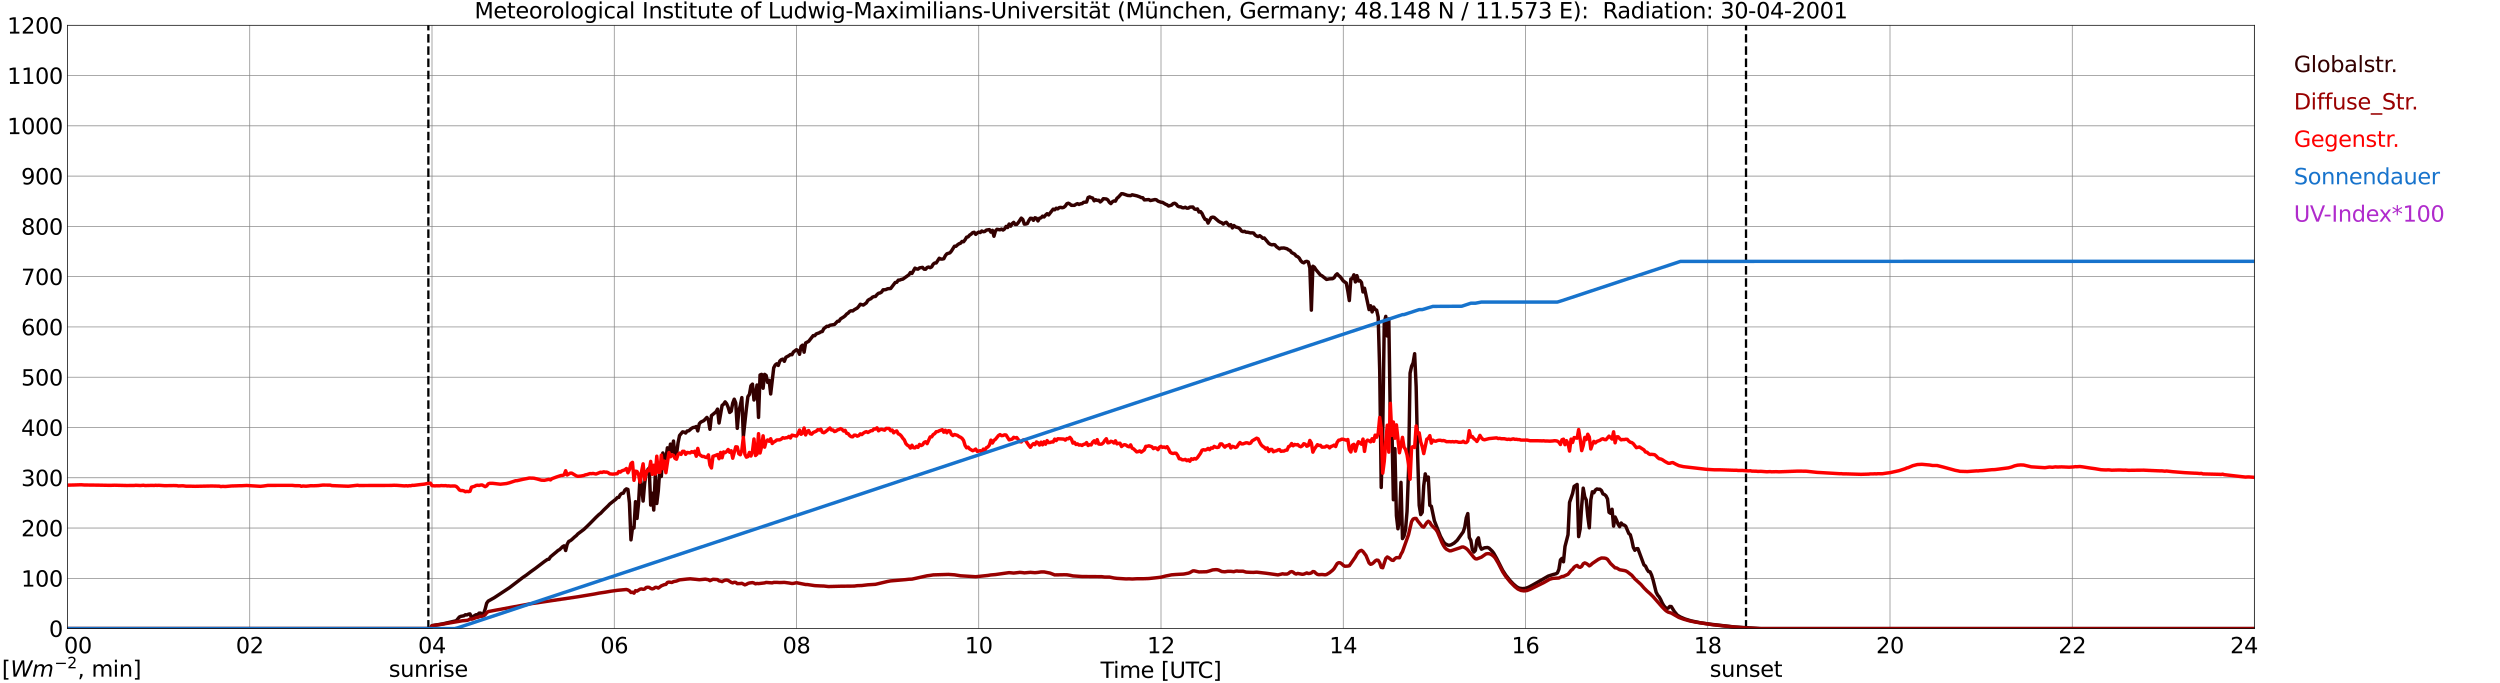 <?xml version="1.0" encoding="utf-8" standalone="no"?>
<!DOCTYPE svg PUBLIC "-//W3C//DTD SVG 1.1//EN"
  "http://www.w3.org/Graphics/SVG/1.1/DTD/svg11.dtd">
<svg xmlns:xlink="http://www.w3.org/1999/xlink" width="1085.4pt" height="296.64pt" viewBox="0 0 1085.4 296.64" xmlns="http://www.w3.org/2000/svg" version="1.1">
 <defs>
  <style type="text/css">*{stroke-linejoin: round; stroke-linecap: butt}</style>
 </defs>
 <g id="figure_1">
  <g id="patch_1">
   <path d="M 0 296.64 
L 1085.4 296.64 
L 1085.4 0 
L 0 0 
z
" style="fill: #ffffff"/>
  </g>
  <g id="axes_1">
   <g id="patch_2">
    <path d="M 29.306 272.909 
L 978.814 272.909 
L 978.814 10.976 
L 29.306 10.976 
z
" style="fill: #ffffff"/>
   </g>
   <g id="patch_3">
    <path d="M 978.814 272.909 
L 978.814 272.909 
L 978.814 10.976 
L 978.814 10.976 
z
" clip-path="url(#p5e70a44a36)" style="fill: #d3d3d3; opacity: 0.25; stroke: #d3d3d3; stroke-linejoin: miter"/>
   </g>
   <g id="matplotlib.axis_1">
    <g id="xtick_1">
     <g id="line2d_1">
      <path d="M 29.306 272.909 
L 29.306 10.976 
" clip-path="url(#p5e70a44a36)" style="fill: none; stroke: #808080; stroke-width: 0.3; stroke-linecap: square"/>
     </g>
     <g id="line2d_2"/>
     <g id="text_1">
      <!--    00 -->
      <g transform="translate(18.733 283.627) scale(0.095 -0.095)">
       <defs>
        <path id="DejaVuSans-20" transform="scale(0.016)"/>
        <path id="DejaVuSans-30" d="M 2034 4250 
Q 1547 4250 1301 3770 
Q 1056 3291 1056 2328 
Q 1056 1369 1301 889 
Q 1547 409 2034 409 
Q 2525 409 2770 889 
Q 3016 1369 3016 2328 
Q 3016 3291 2770 3770 
Q 2525 4250 2034 4250 
z
M 2034 4750 
Q 2819 4750 3233 4129 
Q 3647 3509 3647 2328 
Q 3647 1150 3233 529 
Q 2819 -91 2034 -91 
Q 1250 -91 836 529 
Q 422 1150 422 2328 
Q 422 3509 836 4129 
Q 1250 4750 2034 4750 
z
" transform="scale(0.016)"/>
       </defs>
       <use xlink:href="#DejaVuSans-20"/>
       <use xlink:href="#DejaVuSans-20" transform="translate(31.787 0)"/>
       <use xlink:href="#DejaVuSans-20" transform="translate(63.574 0)"/>
       <use xlink:href="#DejaVuSans-30" transform="translate(95.361 0)"/>
       <use xlink:href="#DejaVuSans-30" transform="translate(158.984 0)"/>
      </g>
     </g>
    </g>
    <g id="xtick_2">
     <g id="line2d_3">
      <path d="M 108.431 272.909 
L 108.431 10.976 
" clip-path="url(#p5e70a44a36)" style="fill: none; stroke: #808080; stroke-width: 0.3; stroke-linecap: square"/>
     </g>
     <g id="line2d_4"/>
     <g id="text_2">
      <!-- 02 -->
      <g transform="translate(102.387 283.627) scale(0.095 -0.095)">
       <defs>
        <path id="DejaVuSans-32" d="M 1228 531 
L 3431 531 
L 3431 0 
L 469 0 
L 469 531 
Q 828 903 1448 1529 
Q 2069 2156 2228 2338 
Q 2531 2678 2651 2914 
Q 2772 3150 2772 3378 
Q 2772 3750 2511 3984 
Q 2250 4219 1831 4219 
Q 1534 4219 1204 4116 
Q 875 4013 500 3803 
L 500 4441 
Q 881 4594 1212 4672 
Q 1544 4750 1819 4750 
Q 2544 4750 2975 4387 
Q 3406 4025 3406 3419 
Q 3406 3131 3298 2873 
Q 3191 2616 2906 2266 
Q 2828 2175 2409 1742 
Q 1991 1309 1228 531 
z
" transform="scale(0.016)"/>
       </defs>
       <use xlink:href="#DejaVuSans-30"/>
       <use xlink:href="#DejaVuSans-32" transform="translate(63.623 0)"/>
      </g>
     </g>
    </g>
    <g id="xtick_3">
     <g id="line2d_5">
      <path d="M 187.557 272.909 
L 187.557 10.976 
" clip-path="url(#p5e70a44a36)" style="fill: none; stroke: #808080; stroke-width: 0.3; stroke-linecap: square"/>
     </g>
     <g id="line2d_6"/>
     <g id="text_3">
      <!-- 04 -->
      <g transform="translate(181.513 283.627) scale(0.095 -0.095)">
       <defs>
        <path id="DejaVuSans-34" d="M 2419 4116 
L 825 1625 
L 2419 1625 
L 2419 4116 
z
M 2253 4666 
L 3047 4666 
L 3047 1625 
L 3713 1625 
L 3713 1100 
L 3047 1100 
L 3047 0 
L 2419 0 
L 2419 1100 
L 313 1100 
L 313 1709 
L 2253 4666 
z
" transform="scale(0.016)"/>
       </defs>
       <use xlink:href="#DejaVuSans-30"/>
       <use xlink:href="#DejaVuSans-34" transform="translate(63.623 0)"/>
      </g>
     </g>
    </g>
    <g id="xtick_4">
     <g id="line2d_7">
      <path d="M 266.683 272.909 
L 266.683 10.976 
" clip-path="url(#p5e70a44a36)" style="fill: none; stroke: #808080; stroke-width: 0.3; stroke-linecap: square"/>
     </g>
     <g id="line2d_8"/>
     <g id="text_4">
      <!-- 06 -->
      <g transform="translate(260.638 283.627) scale(0.095 -0.095)">
       <defs>
        <path id="DejaVuSans-36" d="M 2113 2584 
Q 1688 2584 1439 2293 
Q 1191 2003 1191 1497 
Q 1191 994 1439 701 
Q 1688 409 2113 409 
Q 2538 409 2786 701 
Q 3034 994 3034 1497 
Q 3034 2003 2786 2293 
Q 2538 2584 2113 2584 
z
M 3366 4563 
L 3366 3988 
Q 3128 4100 2886 4159 
Q 2644 4219 2406 4219 
Q 1781 4219 1451 3797 
Q 1122 3375 1075 2522 
Q 1259 2794 1537 2939 
Q 1816 3084 2150 3084 
Q 2853 3084 3261 2657 
Q 3669 2231 3669 1497 
Q 3669 778 3244 343 
Q 2819 -91 2113 -91 
Q 1303 -91 875 529 
Q 447 1150 447 2328 
Q 447 3434 972 4092 
Q 1497 4750 2381 4750 
Q 2619 4750 2861 4703 
Q 3103 4656 3366 4563 
z
" transform="scale(0.016)"/>
       </defs>
       <use xlink:href="#DejaVuSans-30"/>
       <use xlink:href="#DejaVuSans-36" transform="translate(63.623 0)"/>
      </g>
     </g>
    </g>
    <g id="xtick_5">
     <g id="line2d_9">
      <path d="M 345.808 272.909 
L 345.808 10.976 
" clip-path="url(#p5e70a44a36)" style="fill: none; stroke: #808080; stroke-width: 0.3; stroke-linecap: square"/>
     </g>
     <g id="line2d_10"/>
     <g id="text_5">
      <!-- 08 -->
      <g transform="translate(339.764 283.627) scale(0.095 -0.095)">
       <defs>
        <path id="DejaVuSans-38" d="M 2034 2216 
Q 1584 2216 1326 1975 
Q 1069 1734 1069 1313 
Q 1069 891 1326 650 
Q 1584 409 2034 409 
Q 2484 409 2743 651 
Q 3003 894 3003 1313 
Q 3003 1734 2745 1975 
Q 2488 2216 2034 2216 
z
M 1403 2484 
Q 997 2584 770 2862 
Q 544 3141 544 3541 
Q 544 4100 942 4425 
Q 1341 4750 2034 4750 
Q 2731 4750 3128 4425 
Q 3525 4100 3525 3541 
Q 3525 3141 3298 2862 
Q 3072 2584 2669 2484 
Q 3125 2378 3379 2068 
Q 3634 1759 3634 1313 
Q 3634 634 3220 271 
Q 2806 -91 2034 -91 
Q 1263 -91 848 271 
Q 434 634 434 1313 
Q 434 1759 690 2068 
Q 947 2378 1403 2484 
z
M 1172 3481 
Q 1172 3119 1398 2916 
Q 1625 2713 2034 2713 
Q 2441 2713 2670 2916 
Q 2900 3119 2900 3481 
Q 2900 3844 2670 4047 
Q 2441 4250 2034 4250 
Q 1625 4250 1398 4047 
Q 1172 3844 1172 3481 
z
" transform="scale(0.016)"/>
       </defs>
       <use xlink:href="#DejaVuSans-30"/>
       <use xlink:href="#DejaVuSans-38" transform="translate(63.623 0)"/>
      </g>
     </g>
    </g>
    <g id="xtick_6">
     <g id="line2d_11">
      <path d="M 424.934 272.909 
L 424.934 10.976 
" clip-path="url(#p5e70a44a36)" style="fill: none; stroke: #808080; stroke-width: 0.3; stroke-linecap: square"/>
     </g>
     <g id="line2d_12"/>
     <g id="text_6">
      <!-- 10 -->
      <g transform="translate(418.89 283.627) scale(0.095 -0.095)">
       <defs>
        <path id="DejaVuSans-31" d="M 794 531 
L 1825 531 
L 1825 4091 
L 703 3866 
L 703 4441 
L 1819 4666 
L 2450 4666 
L 2450 531 
L 3481 531 
L 3481 0 
L 794 0 
L 794 531 
z
" transform="scale(0.016)"/>
       </defs>
       <use xlink:href="#DejaVuSans-31"/>
       <use xlink:href="#DejaVuSans-30" transform="translate(63.623 0)"/>
      </g>
     </g>
    </g>
    <g id="xtick_7">
     <g id="line2d_13">
      <path d="M 504.06 272.909 
L 504.06 10.976 
" clip-path="url(#p5e70a44a36)" style="fill: none; stroke: #808080; stroke-width: 0.3; stroke-linecap: square"/>
     </g>
     <g id="line2d_14"/>
     <g id="text_7">
      <!-- 12 -->
      <g transform="translate(498.015 283.627) scale(0.095 -0.095)">
       <use xlink:href="#DejaVuSans-31"/>
       <use xlink:href="#DejaVuSans-32" transform="translate(63.623 0)"/>
      </g>
     </g>
    </g>
    <g id="xtick_8">
     <g id="line2d_15">
      <path d="M 583.185 272.909 
L 583.185 10.976 
" clip-path="url(#p5e70a44a36)" style="fill: none; stroke: #808080; stroke-width: 0.3; stroke-linecap: square"/>
     </g>
     <g id="line2d_16"/>
     <g id="text_8">
      <!-- 14 -->
      <g transform="translate(577.141 283.627) scale(0.095 -0.095)">
       <use xlink:href="#DejaVuSans-31"/>
       <use xlink:href="#DejaVuSans-34" transform="translate(63.623 0)"/>
      </g>
     </g>
    </g>
    <g id="xtick_9">
     <g id="line2d_17">
      <path d="M 662.311 272.909 
L 662.311 10.976 
" clip-path="url(#p5e70a44a36)" style="fill: none; stroke: #808080; stroke-width: 0.3; stroke-linecap: square"/>
     </g>
     <g id="line2d_18"/>
     <g id="text_9">
      <!-- 16 -->
      <g transform="translate(656.267 283.627) scale(0.095 -0.095)">
       <use xlink:href="#DejaVuSans-31"/>
       <use xlink:href="#DejaVuSans-36" transform="translate(63.623 0)"/>
      </g>
     </g>
    </g>
    <g id="xtick_10">
     <g id="line2d_19">
      <path d="M 741.437 272.909 
L 741.437 10.976 
" clip-path="url(#p5e70a44a36)" style="fill: none; stroke: #808080; stroke-width: 0.3; stroke-linecap: square"/>
     </g>
     <g id="line2d_20"/>
     <g id="text_10">
      <!-- 18 -->
      <g transform="translate(735.392 283.627) scale(0.095 -0.095)">
       <use xlink:href="#DejaVuSans-31"/>
       <use xlink:href="#DejaVuSans-38" transform="translate(63.623 0)"/>
      </g>
     </g>
    </g>
    <g id="xtick_11">
     <g id="line2d_21">
      <path d="M 820.562 272.909 
L 820.562 10.976 
" clip-path="url(#p5e70a44a36)" style="fill: none; stroke: #808080; stroke-width: 0.3; stroke-linecap: square"/>
     </g>
     <g id="line2d_22"/>
     <g id="text_11">
      <!-- 20 -->
      <g transform="translate(814.518 283.627) scale(0.095 -0.095)">
       <use xlink:href="#DejaVuSans-32"/>
       <use xlink:href="#DejaVuSans-30" transform="translate(63.623 0)"/>
      </g>
     </g>
    </g>
    <g id="xtick_12">
     <g id="line2d_23">
      <path d="M 899.688 272.909 
L 899.688 10.976 
" clip-path="url(#p5e70a44a36)" style="fill: none; stroke: #808080; stroke-width: 0.3; stroke-linecap: square"/>
     </g>
     <g id="line2d_24"/>
     <g id="text_12">
      <!-- 22 -->
      <g transform="translate(893.644 283.627) scale(0.095 -0.095)">
       <use xlink:href="#DejaVuSans-32"/>
       <use xlink:href="#DejaVuSans-32" transform="translate(63.623 0)"/>
      </g>
     </g>
    </g>
    <g id="xtick_13">
     <g id="line2d_25">
      <path d="M 978.814 272.909 
L 978.814 10.976 
" clip-path="url(#p5e70a44a36)" style="fill: none; stroke: #808080; stroke-width: 0.3; stroke-linecap: square"/>
     </g>
     <g id="line2d_26"/>
     <g id="text_13">
      <!-- 24    -->
      <g transform="translate(968.241 283.627) scale(0.095 -0.095)">
       <use xlink:href="#DejaVuSans-32"/>
       <use xlink:href="#DejaVuSans-34" transform="translate(63.623 0)"/>
       <use xlink:href="#DejaVuSans-20" transform="translate(127.246 0)"/>
       <use xlink:href="#DejaVuSans-20" transform="translate(159.033 0)"/>
       <use xlink:href="#DejaVuSans-20" transform="translate(190.82 0)"/>
      </g>
     </g>
    </g>
    <g id="text_14">
     <!-- Time [UTC] -->
     <g transform="translate(477.806 294.322) scale(0.095 -0.095)">
      <defs>
       <path id="DejaVuSans-54" d="M -19 4666 
L 3928 4666 
L 3928 4134 
L 2272 4134 
L 2272 0 
L 1638 0 
L 1638 4134 
L -19 4134 
L -19 4666 
z
" transform="scale(0.016)"/>
       <path id="DejaVuSans-69" d="M 603 3500 
L 1178 3500 
L 1178 0 
L 603 0 
L 603 3500 
z
M 603 4863 
L 1178 4863 
L 1178 4134 
L 603 4134 
L 603 4863 
z
" transform="scale(0.016)"/>
       <path id="DejaVuSans-6d" d="M 3328 2828 
Q 3544 3216 3844 3400 
Q 4144 3584 4550 3584 
Q 5097 3584 5394 3201 
Q 5691 2819 5691 2113 
L 5691 0 
L 5113 0 
L 5113 2094 
Q 5113 2597 4934 2840 
Q 4756 3084 4391 3084 
Q 3944 3084 3684 2787 
Q 3425 2491 3425 1978 
L 3425 0 
L 2847 0 
L 2847 2094 
Q 2847 2600 2669 2842 
Q 2491 3084 2119 3084 
Q 1678 3084 1418 2786 
Q 1159 2488 1159 1978 
L 1159 0 
L 581 0 
L 581 3500 
L 1159 3500 
L 1159 2956 
Q 1356 3278 1631 3431 
Q 1906 3584 2284 3584 
Q 2666 3584 2933 3390 
Q 3200 3197 3328 2828 
z
" transform="scale(0.016)"/>
       <path id="DejaVuSans-65" d="M 3597 1894 
L 3597 1613 
L 953 1613 
Q 991 1019 1311 708 
Q 1631 397 2203 397 
Q 2534 397 2845 478 
Q 3156 559 3463 722 
L 3463 178 
Q 3153 47 2828 -22 
Q 2503 -91 2169 -91 
Q 1331 -91 842 396 
Q 353 884 353 1716 
Q 353 2575 817 3079 
Q 1281 3584 2069 3584 
Q 2775 3584 3186 3129 
Q 3597 2675 3597 1894 
z
M 3022 2063 
Q 3016 2534 2758 2815 
Q 2500 3097 2075 3097 
Q 1594 3097 1305 2825 
Q 1016 2553 972 2059 
L 3022 2063 
z
" transform="scale(0.016)"/>
       <path id="DejaVuSans-5b" d="M 550 4863 
L 1875 4863 
L 1875 4416 
L 1125 4416 
L 1125 -397 
L 1875 -397 
L 1875 -844 
L 550 -844 
L 550 4863 
z
" transform="scale(0.016)"/>
       <path id="DejaVuSans-55" d="M 556 4666 
L 1191 4666 
L 1191 1831 
Q 1191 1081 1462 751 
Q 1734 422 2344 422 
Q 2950 422 3222 751 
Q 3494 1081 3494 1831 
L 3494 4666 
L 4128 4666 
L 4128 1753 
Q 4128 841 3676 375 
Q 3225 -91 2344 -91 
Q 1459 -91 1007 375 
Q 556 841 556 1753 
L 556 4666 
z
" transform="scale(0.016)"/>
       <path id="DejaVuSans-43" d="M 4122 4306 
L 4122 3641 
Q 3803 3938 3442 4084 
Q 3081 4231 2675 4231 
Q 1875 4231 1450 3742 
Q 1025 3253 1025 2328 
Q 1025 1406 1450 917 
Q 1875 428 2675 428 
Q 3081 428 3442 575 
Q 3803 722 4122 1019 
L 4122 359 
Q 3791 134 3420 21 
Q 3050 -91 2638 -91 
Q 1578 -91 968 557 
Q 359 1206 359 2328 
Q 359 3453 968 4101 
Q 1578 4750 2638 4750 
Q 3056 4750 3426 4639 
Q 3797 4528 4122 4306 
z
" transform="scale(0.016)"/>
       <path id="DejaVuSans-5d" d="M 1947 4863 
L 1947 -844 
L 622 -844 
L 622 -397 
L 1369 -397 
L 1369 4416 
L 622 4416 
L 622 4863 
L 1947 4863 
z
" transform="scale(0.016)"/>
      </defs>
      <use xlink:href="#DejaVuSans-54"/>
      <use xlink:href="#DejaVuSans-69" transform="translate(57.959 0)"/>
      <use xlink:href="#DejaVuSans-6d" transform="translate(85.742 0)"/>
      <use xlink:href="#DejaVuSans-65" transform="translate(183.154 0)"/>
      <use xlink:href="#DejaVuSans-20" transform="translate(244.678 0)"/>
      <use xlink:href="#DejaVuSans-5b" transform="translate(276.465 0)"/>
      <use xlink:href="#DejaVuSans-55" transform="translate(315.479 0)"/>
      <use xlink:href="#DejaVuSans-54" transform="translate(388.672 0)"/>
      <use xlink:href="#DejaVuSans-43" transform="translate(443.881 0)"/>
      <use xlink:href="#DejaVuSans-5d" transform="translate(513.705 0)"/>
     </g>
    </g>
   </g>
   <g id="matplotlib.axis_2">
    <g id="ytick_1">
     <g id="line2d_27">
      <path d="M 29.306 272.909 
L 978.814 272.909 
" clip-path="url(#p5e70a44a36)" style="fill: none; stroke: #808080; stroke-width: 0.3; stroke-linecap: square"/>
     </g>
     <g id="line2d_28"/>
     <g id="text_15">
      <!-- 0 -->
      <g transform="translate(21.261 276.518) scale(0.095 -0.095)">
       <use xlink:href="#DejaVuSans-30"/>
      </g>
     </g>
    </g>
    <g id="ytick_2">
     <g id="line2d_29">
      <path d="M 29.306 251.081 
L 978.814 251.081 
" clip-path="url(#p5e70a44a36)" style="fill: none; stroke: #808080; stroke-width: 0.3; stroke-linecap: square"/>
     </g>
     <g id="line2d_30"/>
     <g id="text_16">
      <!-- 100 -->
      <g transform="translate(9.173 254.69) scale(0.095 -0.095)">
       <use xlink:href="#DejaVuSans-31"/>
       <use xlink:href="#DejaVuSans-30" transform="translate(63.623 0)"/>
       <use xlink:href="#DejaVuSans-30" transform="translate(127.246 0)"/>
      </g>
     </g>
    </g>
    <g id="ytick_3">
     <g id="line2d_31">
      <path d="M 29.306 229.253 
L 978.814 229.253 
" clip-path="url(#p5e70a44a36)" style="fill: none; stroke: #808080; stroke-width: 0.3; stroke-linecap: square"/>
     </g>
     <g id="line2d_32"/>
     <g id="text_17">
      <!-- 200 -->
      <g transform="translate(9.173 232.863) scale(0.095 -0.095)">
       <use xlink:href="#DejaVuSans-32"/>
       <use xlink:href="#DejaVuSans-30" transform="translate(63.623 0)"/>
       <use xlink:href="#DejaVuSans-30" transform="translate(127.246 0)"/>
      </g>
     </g>
    </g>
    <g id="ytick_4">
     <g id="line2d_33">
      <path d="M 29.306 207.426 
L 978.814 207.426 
" clip-path="url(#p5e70a44a36)" style="fill: none; stroke: #808080; stroke-width: 0.3; stroke-linecap: square"/>
     </g>
     <g id="line2d_34"/>
     <g id="text_18">
      <!-- 300 -->
      <g transform="translate(9.173 211.035) scale(0.095 -0.095)">
       <defs>
        <path id="DejaVuSans-33" d="M 2597 2516 
Q 3050 2419 3304 2112 
Q 3559 1806 3559 1356 
Q 3559 666 3084 287 
Q 2609 -91 1734 -91 
Q 1441 -91 1130 -33 
Q 819 25 488 141 
L 488 750 
Q 750 597 1062 519 
Q 1375 441 1716 441 
Q 2309 441 2620 675 
Q 2931 909 2931 1356 
Q 2931 1769 2642 2001 
Q 2353 2234 1838 2234 
L 1294 2234 
L 1294 2753 
L 1863 2753 
Q 2328 2753 2575 2939 
Q 2822 3125 2822 3475 
Q 2822 3834 2567 4026 
Q 2313 4219 1838 4219 
Q 1578 4219 1281 4162 
Q 984 4106 628 3988 
L 628 4550 
Q 988 4650 1302 4700 
Q 1616 4750 1894 4750 
Q 2613 4750 3031 4423 
Q 3450 4097 3450 3541 
Q 3450 3153 3228 2886 
Q 3006 2619 2597 2516 
z
" transform="scale(0.016)"/>
       </defs>
       <use xlink:href="#DejaVuSans-33"/>
       <use xlink:href="#DejaVuSans-30" transform="translate(63.623 0)"/>
       <use xlink:href="#DejaVuSans-30" transform="translate(127.246 0)"/>
      </g>
     </g>
    </g>
    <g id="ytick_5">
     <g id="line2d_35">
      <path d="M 29.306 185.598 
L 978.814 185.598 
" clip-path="url(#p5e70a44a36)" style="fill: none; stroke: #808080; stroke-width: 0.3; stroke-linecap: square"/>
     </g>
     <g id="line2d_36"/>
     <g id="text_19">
      <!-- 400 -->
      <g transform="translate(9.173 189.207) scale(0.095 -0.095)">
       <use xlink:href="#DejaVuSans-34"/>
       <use xlink:href="#DejaVuSans-30" transform="translate(63.623 0)"/>
       <use xlink:href="#DejaVuSans-30" transform="translate(127.246 0)"/>
      </g>
     </g>
    </g>
    <g id="ytick_6">
     <g id="line2d_37">
      <path d="M 29.306 163.77 
L 978.814 163.77 
" clip-path="url(#p5e70a44a36)" style="fill: none; stroke: #808080; stroke-width: 0.3; stroke-linecap: square"/>
     </g>
     <g id="line2d_38"/>
     <g id="text_20">
      <!-- 500 -->
      <g transform="translate(9.173 167.379) scale(0.095 -0.095)">
       <defs>
        <path id="DejaVuSans-35" d="M 691 4666 
L 3169 4666 
L 3169 4134 
L 1269 4134 
L 1269 2991 
Q 1406 3038 1543 3061 
Q 1681 3084 1819 3084 
Q 2600 3084 3056 2656 
Q 3513 2228 3513 1497 
Q 3513 744 3044 326 
Q 2575 -91 1722 -91 
Q 1428 -91 1123 -41 
Q 819 9 494 109 
L 494 744 
Q 775 591 1075 516 
Q 1375 441 1709 441 
Q 2250 441 2565 725 
Q 2881 1009 2881 1497 
Q 2881 1984 2565 2268 
Q 2250 2553 1709 2553 
Q 1456 2553 1204 2497 
Q 953 2441 691 2322 
L 691 4666 
z
" transform="scale(0.016)"/>
       </defs>
       <use xlink:href="#DejaVuSans-35"/>
       <use xlink:href="#DejaVuSans-30" transform="translate(63.623 0)"/>
       <use xlink:href="#DejaVuSans-30" transform="translate(127.246 0)"/>
      </g>
     </g>
    </g>
    <g id="ytick_7">
     <g id="line2d_39">
      <path d="M 29.306 141.942 
L 978.814 141.942 
" clip-path="url(#p5e70a44a36)" style="fill: none; stroke: #808080; stroke-width: 0.3; stroke-linecap: square"/>
     </g>
     <g id="line2d_40"/>
     <g id="text_21">
      <!-- 600 -->
      <g transform="translate(9.173 145.551) scale(0.095 -0.095)">
       <use xlink:href="#DejaVuSans-36"/>
       <use xlink:href="#DejaVuSans-30" transform="translate(63.623 0)"/>
       <use xlink:href="#DejaVuSans-30" transform="translate(127.246 0)"/>
      </g>
     </g>
    </g>
    <g id="ytick_8">
     <g id="line2d_41">
      <path d="M 29.306 120.114 
L 978.814 120.114 
" clip-path="url(#p5e70a44a36)" style="fill: none; stroke: #808080; stroke-width: 0.3; stroke-linecap: square"/>
     </g>
     <g id="line2d_42"/>
     <g id="text_22">
      <!-- 700 -->
      <g transform="translate(9.173 123.724) scale(0.095 -0.095)">
       <defs>
        <path id="DejaVuSans-37" d="M 525 4666 
L 3525 4666 
L 3525 4397 
L 1831 0 
L 1172 0 
L 2766 4134 
L 525 4134 
L 525 4666 
z
" transform="scale(0.016)"/>
       </defs>
       <use xlink:href="#DejaVuSans-37"/>
       <use xlink:href="#DejaVuSans-30" transform="translate(63.623 0)"/>
       <use xlink:href="#DejaVuSans-30" transform="translate(127.246 0)"/>
      </g>
     </g>
    </g>
    <g id="ytick_9">
     <g id="line2d_43">
      <path d="M 29.306 98.287 
L 978.814 98.287 
" clip-path="url(#p5e70a44a36)" style="fill: none; stroke: #808080; stroke-width: 0.3; stroke-linecap: square"/>
     </g>
     <g id="line2d_44"/>
     <g id="text_23">
      <!-- 800 -->
      <g transform="translate(9.173 101.896) scale(0.095 -0.095)">
       <use xlink:href="#DejaVuSans-38"/>
       <use xlink:href="#DejaVuSans-30" transform="translate(63.623 0)"/>
       <use xlink:href="#DejaVuSans-30" transform="translate(127.246 0)"/>
      </g>
     </g>
    </g>
    <g id="ytick_10">
     <g id="line2d_45">
      <path d="M 29.306 76.459 
L 978.814 76.459 
" clip-path="url(#p5e70a44a36)" style="fill: none; stroke: #808080; stroke-width: 0.3; stroke-linecap: square"/>
     </g>
     <g id="line2d_46"/>
     <g id="text_24">
      <!-- 900 -->
      <g transform="translate(9.173 80.068) scale(0.095 -0.095)">
       <defs>
        <path id="DejaVuSans-39" d="M 703 97 
L 703 672 
Q 941 559 1184 500 
Q 1428 441 1663 441 
Q 2288 441 2617 861 
Q 2947 1281 2994 2138 
Q 2813 1869 2534 1725 
Q 2256 1581 1919 1581 
Q 1219 1581 811 2004 
Q 403 2428 403 3163 
Q 403 3881 828 4315 
Q 1253 4750 1959 4750 
Q 2769 4750 3195 4129 
Q 3622 3509 3622 2328 
Q 3622 1225 3098 567 
Q 2575 -91 1691 -91 
Q 1453 -91 1209 -44 
Q 966 3 703 97 
z
M 1959 2075 
Q 2384 2075 2632 2365 
Q 2881 2656 2881 3163 
Q 2881 3666 2632 3958 
Q 2384 4250 1959 4250 
Q 1534 4250 1286 3958 
Q 1038 3666 1038 3163 
Q 1038 2656 1286 2365 
Q 1534 2075 1959 2075 
z
" transform="scale(0.016)"/>
       </defs>
       <use xlink:href="#DejaVuSans-39"/>
       <use xlink:href="#DejaVuSans-30" transform="translate(63.623 0)"/>
       <use xlink:href="#DejaVuSans-30" transform="translate(127.246 0)"/>
      </g>
     </g>
    </g>
    <g id="ytick_11">
     <g id="line2d_47">
      <path d="M 29.306 54.631 
L 978.814 54.631 
" clip-path="url(#p5e70a44a36)" style="fill: none; stroke: #808080; stroke-width: 0.3; stroke-linecap: square"/>
     </g>
     <g id="line2d_48"/>
     <g id="text_25">
      <!-- 1000 -->
      <g transform="translate(3.128 58.24) scale(0.095 -0.095)">
       <use xlink:href="#DejaVuSans-31"/>
       <use xlink:href="#DejaVuSans-30" transform="translate(63.623 0)"/>
       <use xlink:href="#DejaVuSans-30" transform="translate(127.246 0)"/>
       <use xlink:href="#DejaVuSans-30" transform="translate(190.869 0)"/>
      </g>
     </g>
    </g>
    <g id="ytick_12">
     <g id="line2d_49">
      <path d="M 29.306 32.803 
L 978.814 32.803 
" clip-path="url(#p5e70a44a36)" style="fill: none; stroke: #808080; stroke-width: 0.3; stroke-linecap: square"/>
     </g>
     <g id="line2d_50"/>
     <g id="text_26">
      <!-- 1100 -->
      <g transform="translate(3.128 36.413) scale(0.095 -0.095)">
       <use xlink:href="#DejaVuSans-31"/>
       <use xlink:href="#DejaVuSans-31" transform="translate(63.623 0)"/>
       <use xlink:href="#DejaVuSans-30" transform="translate(127.246 0)"/>
       <use xlink:href="#DejaVuSans-30" transform="translate(190.869 0)"/>
      </g>
     </g>
    </g>
    <g id="ytick_13">
     <g id="line2d_51">
      <path d="M 29.306 10.976 
L 978.814 10.976 
" clip-path="url(#p5e70a44a36)" style="fill: none; stroke: #808080; stroke-width: 0.3; stroke-linecap: square"/>
     </g>
     <g id="line2d_52"/>
     <g id="text_27">
      <!-- 1200 -->
      <g transform="translate(3.128 14.585) scale(0.095 -0.095)">
       <use xlink:href="#DejaVuSans-31"/>
       <use xlink:href="#DejaVuSans-32" transform="translate(63.623 0)"/>
       <use xlink:href="#DejaVuSans-30" transform="translate(127.246 0)"/>
       <use xlink:href="#DejaVuSans-30" transform="translate(190.869 0)"/>
      </g>
     </g>
    </g>
   </g>
   <g id="line2d_53">
    <path d="M 185.975 272.909 
L 185.975 10.976 
" clip-path="url(#p5e70a44a36)" style="fill: none; stroke-dasharray: 3.7,1.6; stroke-dashoffset: 0; stroke: #000000"/>
   </g>
   <g id="line2d_54">
    <path d="M 758.053 272.909 
L 758.053 10.976 
" clip-path="url(#p5e70a44a36)" style="fill: none; stroke-dasharray: 3.7,1.6; stroke-dashoffset: 0; stroke: #000000"/>
   </g>
   <g id="line2d_55">
    <path d="M 29.306 272.909 
L 186.898 272.909 
L 187.557 271.63 
L 192.173 270.874 
L 198.107 269.497 
L 199.426 267.88 
L 200.085 267.587 
L 201.404 267.347 
L 202.063 266.895 
L 202.723 266.991 
L 203.382 266.653 
L 204.042 266.529 
L 204.701 268.096 
L 206.679 266.876 
L 207.339 266.906 
L 207.998 266.203 
L 208.657 266.175 
L 209.317 266.797 
L 209.976 266.376 
L 210.635 264.442 
L 211.295 261.888 
L 211.954 260.976 
L 214.592 259.5 
L 221.186 255.152 
L 227.12 250.625 
L 228.439 249.741 
L 230.417 248.226 
L 232.395 246.816 
L 236.351 243.797 
L 237.67 242.887 
L 238.329 242.789 
L 238.989 241.758 
L 240.308 240.656 
L 241.626 239.569 
L 242.286 238.975 
L 242.945 238.63 
L 244.264 237.345 
L 244.923 236.98 
L 245.583 239.006 
L 246.242 236.328 
L 246.901 235.083 
L 247.561 234.769 
L 248.22 234.285 
L 249.539 233.067 
L 250.198 232.562 
L 250.858 231.822 
L 253.495 229.843 
L 254.814 228.594 
L 256.133 227.291 
L 258.77 224.604 
L 260.089 223.351 
L 260.748 222.871 
L 262.067 221.474 
L 264.045 219.568 
L 264.705 218.844 
L 266.683 217.279 
L 267.342 216.781 
L 268.002 216.013 
L 268.661 215.951 
L 269.32 214.731 
L 269.98 214.201 
L 270.639 214.096 
L 271.298 212.765 
L 271.958 212.247 
L 272.617 212.496 
L 273.277 218.32 
L 273.936 234.383 
L 274.595 229.138 
L 275.255 229.231 
L 275.914 217.798 
L 276.573 225.078 
L 277.233 218.473 
L 277.892 207.009 
L 278.552 211.193 
L 279.211 217.543 
L 279.87 210.023 
L 280.53 205.011 
L 281.189 203.981 
L 281.849 203.187 
L 282.508 219.285 
L 283.167 214.133 
L 283.827 221.441 
L 284.486 206.408 
L 285.145 218.601 
L 285.805 213.125 
L 286.464 203.571 
L 287.124 206.862 
L 287.783 196.66 
L 288.442 199.155 
L 289.102 199.031 
L 289.761 194.423 
L 290.42 197.459 
L 291.08 192.816 
L 291.739 196.248 
L 292.399 191.48 
L 293.058 198.474 
L 293.717 197.3 
L 294.377 192.266 
L 295.036 189.084 
L 296.355 187.497 
L 297.014 187.615 
L 297.674 188.001 
L 298.333 187.117 
L 298.992 187.071 
L 300.311 185.927 
L 300.971 185.598 
L 301.63 185.508 
L 302.289 185.176 
L 302.949 187.082 
L 303.608 183.978 
L 304.267 183.253 
L 305.586 182.614 
L 306.905 181.226 
L 307.564 182.337 
L 308.224 186.377 
L 308.883 180.442 
L 310.861 178.805 
L 311.521 177.615 
L 312.18 183.653 
L 313.499 176.009 
L 314.158 175.485 
L 314.818 174.477 
L 315.477 175.295 
L 316.136 176.834 
L 316.796 179.069 
L 317.455 178.543 
L 318.114 175.024 
L 318.774 173.313 
L 319.433 174.946 
L 320.093 185.967 
L 320.752 178.55 
L 321.411 176.044 
L 322.071 172.628 
L 322.73 189.551 
L 324.049 177.382 
L 324.708 172.18 
L 325.368 171.244 
L 326.027 167.463 
L 326.686 166.774 
L 327.346 173.656 
L 328.005 171.506 
L 328.665 167.155 
L 329.324 181.219 
L 329.983 162.801 
L 330.643 162.528 
L 331.302 168.555 
L 331.961 162.537 
L 332.621 163.006 
L 333.28 166.031 
L 333.94 165.139 
L 334.599 171.041 
L 335.918 159.684 
L 336.577 158.453 
L 337.236 157.94 
L 337.896 158.654 
L 338.555 156.774 
L 339.215 156.15 
L 339.874 155.919 
L 340.533 156.872 
L 341.193 155.126 
L 342.512 154.41 
L 343.171 153.906 
L 343.83 154.004 
L 344.49 152.797 
L 345.808 151.826 
L 346.468 152.319 
L 347.127 153.823 
L 347.787 150.394 
L 348.446 149.853 
L 349.105 152.906 
L 349.765 148.903 
L 351.083 148.202 
L 353.062 145.701 
L 353.721 145.749 
L 354.38 144.963 
L 355.699 144.503 
L 356.359 144.088 
L 357.018 143.924 
L 357.677 142.665 
L 358.996 141.65 
L 359.655 141.722 
L 360.315 141.218 
L 362.293 140.881 
L 363.612 139.495 
L 364.271 139.441 
L 364.93 138.448 
L 366.249 137.633 
L 366.909 137.123 
L 367.568 136.357 
L 368.227 135.937 
L 368.887 135.213 
L 369.546 134.92 
L 370.206 135.012 
L 370.865 134.49 
L 372.184 133.746 
L 372.843 133.021 
L 373.502 132.098 
L 374.821 132.443 
L 376.14 131.504 
L 376.799 130.404 
L 377.459 129.968 
L 378.118 129.671 
L 378.777 129.029 
L 379.437 128.76 
L 380.096 128.712 
L 380.756 127.894 
L 381.415 127.331 
L 382.074 127.193 
L 382.734 126.809 
L 383.393 125.829 
L 384.053 125.816 
L 384.712 125.687 
L 385.371 125.36 
L 386.69 125.253 
L 388.668 122.651 
L 389.328 122.568 
L 389.987 121.64 
L 390.646 121.592 
L 391.306 121.315 
L 391.965 121.193 
L 394.603 119.318 
L 395.262 118.32 
L 395.921 118.724 
L 397.24 116.415 
L 397.899 116.744 
L 398.559 116.856 
L 399.218 116.303 
L 400.537 116.087 
L 401.196 116.853 
L 401.856 116.895 
L 402.515 116.135 
L 403.175 115.937 
L 403.834 116.216 
L 404.493 115.871 
L 405.153 114.692 
L 405.812 114.193 
L 406.471 114.156 
L 407.79 112.119 
L 408.45 112.49 
L 409.109 112.475 
L 409.768 112.32 
L 410.428 111.001 
L 411.087 110.189 
L 412.406 109.777 
L 413.065 109.004 
L 414.384 106.909 
L 415.043 106.928 
L 415.703 106.306 
L 416.362 105.839 
L 417.022 105.601 
L 417.681 104.833 
L 418.34 104.959 
L 419 104.095 
L 419.659 102.975 
L 420.318 102.838 
L 420.978 102.067 
L 421.637 101.646 
L 422.297 101.006 
L 422.956 100.847 
L 423.615 101.749 
L 424.275 101.157 
L 424.934 100.758 
L 425.593 100.961 
L 426.253 100.284 
L 426.912 100.607 
L 427.572 100.491 
L 428.231 99.906 
L 429.55 99.692 
L 430.209 100.784 
L 430.869 100.018 
L 431.528 102.567 
L 432.187 100.273 
L 432.847 99.553 
L 434.165 99.782 
L 434.825 99.461 
L 435.484 99.874 
L 436.144 99.396 
L 436.803 98.3 
L 437.462 98.778 
L 438.122 97.278 
L 438.781 98.204 
L 439.44 97.11 
L 440.1 96.538 
L 440.759 97.446 
L 441.419 97.433 
L 442.078 96.687 
L 443.397 94.696 
L 444.056 95.272 
L 444.716 97.3 
L 445.375 97.261 
L 446.034 97.051 
L 446.694 95.733 
L 447.353 94.759 
L 448.012 94.816 
L 448.672 95.652 
L 449.331 94.539 
L 449.991 94.768 
L 450.65 95.914 
L 451.309 94.733 
L 451.969 94.589 
L 452.628 93.849 
L 453.287 94.196 
L 453.947 93.38 
L 454.606 92.777 
L 455.266 93.325 
L 457.244 90.809 
L 457.903 91.084 
L 458.563 90.4 
L 459.222 90.686 
L 459.881 90.134 
L 460.541 90.034 
L 461.2 90.202 
L 461.859 90.001 
L 462.519 89.466 
L 463.178 88.455 
L 463.838 88.235 
L 464.497 88.582 
L 465.156 89.15 
L 466.475 89.165 
L 467.134 88.704 
L 467.794 88.414 
L 468.453 88.77 
L 469.113 88.475 
L 469.772 88.414 
L 470.431 87.838 
L 471.75 87.718 
L 472.409 85.762 
L 473.069 85.48 
L 473.728 85.806 
L 474.388 85.98 
L 475.047 87.194 
L 475.706 86.707 
L 476.366 87.021 
L 477.025 86.943 
L 477.685 87.67 
L 478.344 87.137 
L 479.003 86.266 
L 480.322 86.384 
L 480.981 86.797 
L 481.641 87.84 
L 482.3 88.39 
L 482.96 87.598 
L 483.619 87.233 
L 484.278 87.329 
L 484.938 86.092 
L 485.597 85.552 
L 486.916 84.092 
L 487.575 84.147 
L 488.894 84.601 
L 489.553 84.841 
L 490.872 84.952 
L 491.532 84.572 
L 493.51 85.002 
L 494.828 85.463 
L 495.488 85.801 
L 496.147 85.849 
L 496.807 86.783 
L 498.785 86.644 
L 499.444 87.069 
L 501.422 86.639 
L 502.082 86.757 
L 502.741 87.32 
L 504.06 87.798 
L 504.719 87.86 
L 506.038 88.656 
L 506.697 88.918 
L 507.357 89.438 
L 508.675 89.034 
L 509.335 88.39 
L 509.994 88.25 
L 510.654 88.617 
L 511.313 89.497 
L 511.972 89.776 
L 512.632 89.811 
L 513.291 90.167 
L 513.95 90.23 
L 514.61 89.975 
L 515.269 90.383 
L 515.929 90.376 
L 516.588 89.922 
L 517.907 89.876 
L 518.566 90.739 
L 519.226 90.911 
L 519.885 90.704 
L 520.544 92.061 
L 521.204 91.867 
L 521.863 92.664 
L 522.522 94.113 
L 523.182 95.218 
L 523.841 95.371 
L 524.501 96.857 
L 525.819 94.487 
L 526.479 94.264 
L 527.138 94.395 
L 529.116 96.091 
L 529.776 96.473 
L 530.435 96.711 
L 531.094 97.298 
L 531.754 96.778 
L 532.413 96.503 
L 533.732 98.027 
L 534.391 97.523 
L 535.051 98.955 
L 535.71 97.922 
L 536.369 98.525 
L 537.688 98.874 
L 538.348 99.406 
L 539.007 100.293 
L 539.666 100.568 
L 540.326 100.43 
L 540.985 100.83 
L 541.644 100.808 
L 542.963 101.129 
L 543.623 101.087 
L 544.282 101.196 
L 544.941 102.056 
L 545.601 102.491 
L 546.26 102.702 
L 546.919 102.336 
L 547.579 102.807 
L 548.238 103.464 
L 548.898 103.311 
L 550.876 105.682 
L 551.535 106.081 
L 552.195 106.3 
L 552.854 106.169 
L 553.513 106.293 
L 554.173 107.083 
L 555.491 108.035 
L 556.151 107.716 
L 557.47 107.67 
L 558.788 108.013 
L 559.448 108.504 
L 560.107 108.747 
L 560.766 109.648 
L 562.085 110.336 
L 562.745 111.152 
L 563.404 111.442 
L 564.063 112.034 
L 564.723 113.189 
L 565.382 113.839 
L 566.042 114.112 
L 566.701 113.61 
L 567.36 113.45 
L 568.02 113.75 
L 568.679 116.382 
L 569.338 134.654 
L 569.998 115.592 
L 570.657 116.02 
L 571.317 117.065 
L 573.295 119.438 
L 573.954 119.748 
L 575.932 121.315 
L 577.251 121.06 
L 578.57 120.999 
L 579.229 120.56 
L 579.889 119.468 
L 580.548 118.881 
L 581.207 119.641 
L 581.867 120.158 
L 583.185 121.959 
L 584.504 122.893 
L 585.164 126.327 
L 585.823 130.489 
L 586.482 121.105 
L 587.142 120.953 
L 587.801 119.311 
L 588.46 122.415 
L 589.12 119.678 
L 589.779 121.994 
L 590.439 121.819 
L 591.098 122.631 
L 591.757 126.75 
L 592.417 125.141 
L 594.395 134.42 
L 595.054 132.737 
L 595.714 135.42 
L 596.373 133.309 
L 597.032 134.327 
L 597.692 134.676 
L 598.351 137.666 
L 599.011 160.836 
L 599.67 211.634 
L 600.329 187.027 
L 600.989 140.041 
L 601.648 137.356 
L 602.307 145.893 
L 602.967 138.485 
L 603.626 182.756 
L 604.286 184.543 
L 604.945 216.962 
L 605.604 194.77 
L 606.264 223.888 
L 606.923 229.572 
L 607.582 226.005 
L 608.242 209.421 
L 608.901 233.828 
L 609.561 232.672 
L 610.22 229.895 
L 610.879 222.083 
L 611.539 204.116 
L 612.198 162.002 
L 612.858 159.02 
L 613.517 157.545 
L 614.176 153.566 
L 614.836 167.889 
L 615.495 197.996 
L 616.154 219.418 
L 616.814 223.414 
L 617.473 222.436 
L 618.133 210.842 
L 618.792 205.738 
L 619.451 208.399 
L 620.111 207.118 
L 620.77 219.4 
L 621.429 219.793 
L 622.748 226.097 
L 625.386 232.82 
L 626.705 235.252 
L 627.364 236.035 
L 628.683 236.688 
L 629.342 236.716 
L 630.001 236.535 
L 631.32 235.795 
L 632.639 234.603 
L 635.276 230.893 
L 635.936 228.863 
L 636.595 224.831 
L 637.255 222.973 
L 637.914 233.368 
L 638.573 234.579 
L 639.233 238.567 
L 639.892 239.691 
L 640.552 238.956 
L 641.211 234.533 
L 641.87 233.508 
L 642.53 237.135 
L 643.189 238.438 
L 644.508 237.834 
L 645.827 237.69 
L 646.486 237.967 
L 647.805 239.244 
L 648.464 240.086 
L 649.783 242.424 
L 652.42 247.654 
L 653.739 249.699 
L 655.717 252.168 
L 657.036 253.556 
L 658.355 254.667 
L 659.014 255.086 
L 659.674 255.37 
L 660.992 255.56 
L 662.311 255.427 
L 663.63 254.958 
L 665.608 253.895 
L 672.202 250.112 
L 674.18 249.466 
L 675.499 249.123 
L 676.158 248.737 
L 676.817 247.17 
L 677.477 243.096 
L 678.136 242.435 
L 678.796 243.911 
L 679.455 237.26 
L 680.774 232.152 
L 681.433 218.134 
L 682.752 214.245 
L 683.411 211.18 
L 684.73 210.329 
L 685.389 232.977 
L 686.049 229.587 
L 686.708 219.579 
L 687.368 211.935 
L 688.027 215.665 
L 688.686 217.076 
L 689.346 224.137 
L 690.005 229.142 
L 690.664 217.041 
L 691.324 213.511 
L 691.983 213.939 
L 692.643 212.765 
L 693.302 212.291 
L 693.961 212.422 
L 694.621 212.426 
L 695.28 212.974 
L 695.939 214.439 
L 696.599 214.714 
L 697.258 215.301 
L 697.918 216.617 
L 698.577 222.419 
L 699.236 222.86 
L 699.896 221.103 
L 700.555 228.424 
L 701.215 224.464 
L 701.874 225.881 
L 702.533 227.634 
L 703.193 228.662 
L 703.852 227.073 
L 704.511 227.826 
L 705.171 227.979 
L 705.83 228.476 
L 707.149 231.6 
L 707.808 232.161 
L 708.468 234.547 
L 709.127 237.666 
L 709.786 238.916 
L 710.446 238.231 
L 711.105 238.192 
L 713.743 245.288 
L 714.402 245.755 
L 715.062 247.167 
L 715.721 248.15 
L 716.38 248.254 
L 717.04 249.647 
L 717.699 251.79 
L 719.018 257.084 
L 719.677 258.341 
L 720.337 259.127 
L 720.996 260.279 
L 721.655 261.748 
L 722.315 262.901 
L 722.974 263.689 
L 723.633 264.195 
L 724.293 263.999 
L 724.952 263.278 
L 725.612 263.348 
L 726.93 265.494 
L 728.249 267.085 
L 729.568 267.88 
L 731.546 268.733 
L 734.184 269.541 
L 738.14 270.366 
L 742.756 271.025 
L 753.306 272.23 
L 764.515 272.909 
L 978.154 272.909 
L 978.154 272.909 
" clip-path="url(#p5e70a44a36)" style="fill: none; stroke: #330000; stroke-width: 1.5; stroke-linecap: square"/>
   </g>
   <g id="line2d_56">
    <path d="M 29.306 272.909 
L 186.898 272.909 
L 187.557 271.68 
L 190.854 271.198 
L 200.745 269.517 
L 202.723 269.344 
L 203.382 269.161 
L 204.042 268.74 
L 204.701 268.831 
L 205.36 268.683 
L 206.679 268.133 
L 207.339 268.046 
L 208.657 267.559 
L 209.317 267.557 
L 209.976 267.432 
L 210.635 266.88 
L 211.295 266.053 
L 211.954 265.538 
L 215.251 264.894 
L 230.417 262.117 
L 250.858 259.098 
L 258.111 257.896 
L 260.089 257.501 
L 262.726 257.116 
L 265.364 256.658 
L 268.002 256.302 
L 271.958 255.933 
L 272.617 256.136 
L 273.277 256.505 
L 273.936 257.232 
L 274.595 257.125 
L 275.255 257.522 
L 275.914 256.433 
L 276.573 256.636 
L 277.892 255.798 
L 278.552 255.687 
L 279.211 255.857 
L 279.87 255.743 
L 280.53 255.062 
L 281.189 254.964 
L 281.849 255.014 
L 282.508 255.475 
L 283.167 255.689 
L 283.827 255.49 
L 284.486 254.995 
L 285.145 255.017 
L 285.805 255.324 
L 287.124 254.357 
L 288.442 253.818 
L 289.102 253.72 
L 289.761 252.871 
L 290.42 252.716 
L 291.739 252.888 
L 292.399 252.524 
L 293.717 252.271 
L 295.036 251.758 
L 298.333 251.4 
L 299.652 251.295 
L 302.289 251.546 
L 303.608 251.701 
L 306.246 251.448 
L 307.564 251.686 
L 308.224 252.111 
L 309.543 251.513 
L 311.521 251.633 
L 312.18 252.205 
L 312.839 252.288 
L 313.499 252.522 
L 314.158 252.138 
L 314.818 251.886 
L 315.477 251.819 
L 316.136 251.989 
L 317.455 252.836 
L 318.114 253.067 
L 318.774 252.79 
L 319.433 252.856 
L 320.093 253.395 
L 321.411 253.353 
L 322.071 253.246 
L 323.39 253.923 
L 324.049 253.692 
L 324.708 253.316 
L 325.368 253.109 
L 326.686 252.941 
L 327.346 253.126 
L 328.005 253.476 
L 328.665 253.31 
L 329.324 253.384 
L 331.961 253.076 
L 332.621 252.862 
L 335.258 253.07 
L 335.918 252.856 
L 337.236 252.843 
L 338.555 252.932 
L 340.533 252.847 
L 342.512 253.107 
L 343.83 253.331 
L 344.49 253.281 
L 345.808 253 
L 349.765 253.777 
L 350.424 253.772 
L 353.721 254.253 
L 356.359 254.39 
L 357.677 254.432 
L 359.655 254.656 
L 364.93 254.515 
L 370.865 254.451 
L 372.184 254.274 
L 374.162 254.205 
L 376.799 253.895 
L 380.096 253.689 
L 385.371 252.445 
L 386.69 252.205 
L 393.284 251.633 
L 394.603 251.485 
L 395.921 251.441 
L 402.515 249.979 
L 403.834 249.813 
L 405.153 249.595 
L 411.746 249.385 
L 414.384 249.56 
L 417.022 249.981 
L 423.615 250.389 
L 428.89 249.832 
L 430.209 249.612 
L 432.187 249.448 
L 438.122 248.612 
L 440.1 248.802 
L 442.078 248.582 
L 442.737 248.49 
L 444.056 248.617 
L 444.716 248.728 
L 447.353 248.484 
L 449.331 248.647 
L 450.65 248.521 
L 451.969 248.313 
L 453.287 248.3 
L 455.925 248.826 
L 457.903 249.603 
L 461.859 249.536 
L 463.178 249.549 
L 464.497 249.754 
L 465.816 250.031 
L 469.772 250.302 
L 478.344 250.367 
L 479.663 250.544 
L 481.641 250.533 
L 483.619 250.933 
L 484.938 251.096 
L 487.575 251.258 
L 488.894 251.341 
L 490.213 251.297 
L 491.532 251.376 
L 493.51 251.271 
L 496.807 251.249 
L 498.785 251.175 
L 501.422 250.898 
L 502.741 250.751 
L 504.06 250.588 
L 506.038 250.088 
L 507.357 249.832 
L 508.675 249.56 
L 510.654 249.411 
L 513.95 249.232 
L 515.929 248.842 
L 516.588 248.608 
L 517.907 247.846 
L 518.566 247.857 
L 520.544 248.307 
L 523.841 248.226 
L 525.16 247.877 
L 526.479 247.434 
L 527.797 247.311 
L 528.457 247.342 
L 529.116 247.503 
L 530.435 248.136 
L 531.754 248.257 
L 533.073 248.045 
L 534.391 248.047 
L 535.71 248.213 
L 536.369 247.981 
L 537.029 247.892 
L 537.688 247.997 
L 539.666 247.981 
L 540.985 248.385 
L 542.963 248.492 
L 544.282 248.505 
L 545.601 248.409 
L 549.557 248.866 
L 550.876 249.038 
L 554.832 249.599 
L 556.151 249.298 
L 556.81 249.11 
L 557.47 249.226 
L 558.788 249.237 
L 559.448 248.935 
L 560.107 248.359 
L 560.766 248.16 
L 561.426 248.398 
L 562.085 248.981 
L 562.745 249.226 
L 563.404 248.953 
L 565.382 249.333 
L 566.042 249.267 
L 567.36 248.739 
L 568.02 249.007 
L 568.679 248.951 
L 569.338 248.728 
L 569.998 248.145 
L 570.657 248.235 
L 571.317 248.918 
L 571.976 249.37 
L 572.635 249.499 
L 573.954 249.416 
L 575.273 249.56 
L 575.932 249.433 
L 577.251 248.636 
L 578.57 247.565 
L 579.229 246.846 
L 580.548 244.675 
L 581.207 244.286 
L 581.867 244.358 
L 582.526 244.782 
L 583.185 245.417 
L 583.845 245.851 
L 585.164 245.766 
L 585.823 245.62 
L 588.46 241.835 
L 589.12 240.602 
L 589.779 239.707 
L 590.439 239.176 
L 591.098 238.945 
L 591.757 239.438 
L 593.076 241.215 
L 594.395 244.413 
L 595.054 244.995 
L 595.714 244.782 
L 596.373 244.266 
L 597.032 243.542 
L 597.692 243.16 
L 598.351 243.273 
L 599.011 244.299 
L 599.67 246.305 
L 600.329 246.499 
L 601.648 242.487 
L 602.307 241.82 
L 602.967 242.177 
L 604.286 243.221 
L 604.945 243.304 
L 605.604 242.542 
L 606.264 242.099 
L 607.582 242.158 
L 608.242 240.63 
L 608.901 239.504 
L 611.539 232.076 
L 612.858 226.418 
L 613.517 225.346 
L 614.176 225.097 
L 614.836 225.091 
L 615.495 226.143 
L 616.814 227.776 
L 617.473 228.664 
L 618.133 228.863 
L 619.451 226.894 
L 620.111 226.302 
L 620.77 226.789 
L 621.429 227.928 
L 623.408 229.895 
L 624.067 230.908 
L 626.045 235.588 
L 626.705 236.847 
L 627.364 237.829 
L 628.023 238.476 
L 629.342 239.163 
L 630.001 239.128 
L 633.958 237.799 
L 634.617 237.515 
L 635.276 237.476 
L 635.936 237.742 
L 636.595 238.159 
L 637.255 238.759 
L 639.892 242.001 
L 640.552 242.599 
L 641.211 242.666 
L 643.189 241.885 
L 645.167 240.495 
L 645.827 240.37 
L 646.486 240.383 
L 647.145 240.599 
L 647.805 240.979 
L 648.464 241.51 
L 649.123 242.236 
L 650.442 244.458 
L 652.42 248.278 
L 653.739 250.289 
L 655.717 252.729 
L 657.695 254.709 
L 659.014 255.746 
L 660.333 256.35 
L 661.652 256.547 
L 662.97 256.383 
L 664.289 255.879 
L 670.224 252.958 
L 672.861 251.467 
L 674.18 251.103 
L 676.817 250.944 
L 678.136 250.306 
L 678.796 250.249 
L 680.774 249.317 
L 682.092 247.674 
L 682.752 247.17 
L 683.411 246.24 
L 684.071 245.779 
L 684.73 245.497 
L 685.389 246.155 
L 686.049 246.314 
L 686.708 245.875 
L 687.368 244.762 
L 688.027 244.395 
L 688.686 244.635 
L 689.346 245.085 
L 690.005 245.674 
L 690.664 245.255 
L 691.324 244.633 
L 693.961 242.837 
L 695.28 242.252 
L 696.599 242.306 
L 697.258 242.457 
L 697.918 242.861 
L 699.236 244.657 
L 700.555 245.903 
L 701.215 246.545 
L 701.874 246.582 
L 703.193 247.366 
L 705.171 247.7 
L 705.83 247.866 
L 706.49 248.222 
L 708.468 249.763 
L 709.786 251.336 
L 712.424 253.733 
L 713.743 255.265 
L 715.062 256.586 
L 716.38 257.73 
L 717.699 259.029 
L 721.655 263.543 
L 722.974 264.872 
L 723.633 265.396 
L 724.293 265.773 
L 725.612 266.184 
L 728.909 268.08 
L 730.887 268.805 
L 733.524 269.567 
L 736.162 270.104 
L 743.415 271.213 
L 751.987 272.136 
L 759.24 272.723 
L 763.856 272.909 
L 978.154 272.909 
L 978.154 272.909 
" clip-path="url(#p5e70a44a36)" style="fill: none; stroke: #990000; stroke-width: 1.5; stroke-linecap: square"/>
   </g>
   <g id="line2d_57">
    <path d="M 29.306 210.647 
L 30.625 210.591 
L 31.943 210.567 
L 35.24 210.462 
L 36.559 210.562 
L 42.493 210.625 
L 47.768 210.722 
L 49.747 210.665 
L 55.022 210.789 
L 58.319 210.761 
L 58.978 210.691 
L 60.956 210.794 
L 62.275 210.678 
L 62.934 210.804 
L 66.231 210.728 
L 66.89 210.78 
L 67.55 210.687 
L 68.209 210.754 
L 68.869 210.695 
L 71.506 210.863 
L 75.462 210.809 
L 76.781 210.846 
L 77.441 210.973 
L 79.419 210.905 
L 80.737 211.084 
L 82.716 211.09 
L 84.694 211.138 
L 91.947 210.999 
L 95.244 211.071 
L 95.903 211.261 
L 96.563 211.162 
L 97.881 211.213 
L 100.519 210.99 
L 102.497 210.938 
L 103.816 210.89 
L 105.135 210.874 
L 107.113 210.767 
L 108.431 210.859 
L 113.047 211.143 
L 114.366 211.012 
L 116.344 210.732 
L 126.894 210.726 
L 128.213 210.866 
L 130.191 210.87 
L 130.85 211.147 
L 131.51 210.992 
L 132.829 211.084 
L 134.147 210.97 
L 134.807 210.879 
L 136.125 210.903 
L 138.104 210.826 
L 140.082 210.601 
L 143.379 210.623 
L 144.038 210.824 
L 149.972 211.058 
L 151.291 211.097 
L 155.247 210.68 
L 155.907 210.796 
L 160.523 210.78 
L 169.754 210.75 
L 171.073 210.684 
L 172.391 210.724 
L 175.688 210.957 
L 176.348 210.87 
L 177.007 210.975 
L 177.666 210.859 
L 178.326 210.883 
L 178.985 210.711 
L 179.645 210.73 
L 182.282 210.405 
L 184.26 210.187 
L 185.579 209.912 
L 186.238 209.905 
L 186.898 209.768 
L 187.557 210.857 
L 188.876 210.959 
L 189.535 210.896 
L 190.854 210.933 
L 191.513 210.82 
L 192.832 210.883 
L 193.492 210.833 
L 194.151 210.975 
L 194.81 210.933 
L 195.47 211.027 
L 197.448 210.986 
L 198.107 211.213 
L 198.767 211.822 
L 199.426 212.701 
L 200.085 212.983 
L 200.745 212.961 
L 201.404 213.136 
L 202.063 213.496 
L 202.723 213.319 
L 203.382 213.446 
L 204.042 213.304 
L 204.701 211.507 
L 206.02 211.138 
L 206.679 210.767 
L 207.339 210.665 
L 207.998 210.759 
L 208.657 210.588 
L 209.317 210.545 
L 210.635 211.282 
L 211.295 210.957 
L 211.954 210.067 
L 212.614 209.842 
L 213.932 209.844 
L 217.229 210.222 
L 219.867 209.936 
L 221.186 209.597 
L 223.823 208.72 
L 224.482 208.692 
L 227.12 208.083 
L 229.098 207.701 
L 229.757 207.548 
L 231.736 207.609 
L 233.054 207.908 
L 235.033 208.471 
L 236.351 208.534 
L 238.329 208.087 
L 238.989 208.362 
L 239.648 207.812 
L 241.626 207.083 
L 243.604 206.426 
L 244.264 206.389 
L 244.923 206.131 
L 245.583 204.376 
L 246.242 206.218 
L 247.561 205.415 
L 248.22 205.409 
L 250.198 206.59 
L 250.858 206.803 
L 252.176 206.69 
L 253.495 206.439 
L 254.155 206.157 
L 254.814 206.048 
L 256.133 205.603 
L 256.792 205.651 
L 257.451 205.542 
L 258.77 205.81 
L 260.748 204.994 
L 261.408 205.138 
L 262.067 204.828 
L 262.726 204.981 
L 263.386 204.961 
L 264.045 205.214 
L 264.705 205.721 
L 266.023 205.843 
L 268.002 205.653 
L 268.661 204.728 
L 269.32 204.974 
L 269.98 204.426 
L 271.298 203.966 
L 271.958 203.407 
L 272.617 205.26 
L 273.277 203.859 
L 273.936 201.233 
L 274.595 200.737 
L 275.255 208.534 
L 275.914 204.566 
L 276.573 204.717 
L 277.233 206.005 
L 277.892 209.353 
L 278.552 204.677 
L 279.211 201.377 
L 279.87 208.211 
L 280.53 205.601 
L 281.189 204.119 
L 281.849 204.343 
L 282.508 200.318 
L 283.167 205.948 
L 283.827 201.997 
L 284.486 205.843 
L 285.145 198.068 
L 285.805 205.044 
L 286.464 205.044 
L 287.124 197.607 
L 287.783 203.47 
L 288.442 200.174 
L 289.102 205.225 
L 290.42 196.494 
L 291.08 198.312 
L 291.739 197.481 
L 292.399 197.703 
L 293.058 199.022 
L 293.717 199.369 
L 294.377 197.363 
L 295.036 196.717 
L 295.696 197.28 
L 296.355 195.935 
L 297.014 195.946 
L 297.674 197.265 
L 298.333 196.44 
L 299.652 196.634 
L 300.311 196.09 
L 300.971 196.389 
L 301.63 195.918 
L 302.289 198.077 
L 302.949 194.685 
L 303.608 197.269 
L 304.927 198.197 
L 305.586 198.168 
L 306.246 198.529 
L 306.905 198.664 
L 307.564 197.487 
L 308.224 201.938 
L 308.883 203.173 
L 309.543 198.123 
L 310.861 197.649 
L 311.521 197.352 
L 312.18 199.157 
L 312.839 196.435 
L 313.499 198.751 
L 314.158 196.204 
L 314.818 196.536 
L 315.477 196.04 
L 316.136 195.152 
L 316.796 196.365 
L 317.455 195.7 
L 318.114 198.941 
L 319.433 193.971 
L 320.093 194.06 
L 320.752 196.981 
L 321.411 197.433 
L 322.071 195.486 
L 322.73 189.883 
L 323.39 197.182 
L 324.049 198.481 
L 324.708 198.234 
L 325.368 196.437 
L 326.027 197.978 
L 326.686 196.014 
L 327.346 190.599 
L 328.005 197.762 
L 328.665 197.156 
L 329.324 188.289 
L 329.983 196.673 
L 330.643 193.945 
L 331.302 189.212 
L 331.961 194.146 
L 332.621 191.694 
L 333.28 191 
L 333.94 191.592 
L 334.599 190.472 
L 335.258 192.552 
L 335.918 191.919 
L 336.577 191.568 
L 337.236 191.009 
L 338.555 190.97 
L 339.215 190.636 
L 339.874 190.029 
L 340.533 190.247 
L 341.193 190.066 
L 341.852 190.02 
L 342.512 189.47 
L 343.171 190.151 
L 343.83 188.92 
L 345.808 189.337 
L 346.468 188.326 
L 347.127 186.722 
L 347.787 188.549 
L 348.446 188.062 
L 349.105 185.823 
L 349.765 188.83 
L 350.424 187.298 
L 351.083 186.94 
L 351.743 188.307 
L 352.402 188.494 
L 353.062 187.772 
L 354.38 187.209 
L 355.04 186.541 
L 355.699 186.718 
L 356.359 186.329 
L 357.018 187.641 
L 357.677 187.877 
L 358.337 187.497 
L 360.315 185.818 
L 360.974 186.696 
L 361.634 186.689 
L 362.293 187.364 
L 362.952 187.152 
L 363.612 186.645 
L 364.271 186.458 
L 364.93 186.095 
L 365.59 186.434 
L 366.249 187.148 
L 366.909 186.824 
L 367.568 188.123 
L 368.227 188.267 
L 368.887 189.11 
L 369.546 189.586 
L 370.206 189.645 
L 370.865 188.926 
L 371.524 188.944 
L 372.184 189.372 
L 372.843 189.116 
L 373.502 188.363 
L 374.162 188.669 
L 374.821 188.075 
L 375.481 187.65 
L 376.14 187.409 
L 376.799 187.778 
L 378.118 187.017 
L 378.777 186.96 
L 379.437 186.233 
L 380.096 186.279 
L 380.756 185.744 
L 381.415 187.045 
L 382.074 186.528 
L 382.734 186.355 
L 384.053 186.776 
L 384.712 185.999 
L 386.031 186.019 
L 386.69 187.003 
L 387.349 186.707 
L 388.009 187.916 
L 388.668 187.351 
L 389.328 187.097 
L 389.987 188.352 
L 390.646 188.627 
L 391.306 189.282 
L 391.965 190.265 
L 392.624 190.994 
L 393.284 192.576 
L 393.943 193.277 
L 394.603 193.652 
L 395.262 194.532 
L 395.921 193.303 
L 396.581 194.373 
L 397.24 194.455 
L 397.899 193.792 
L 398.559 194.226 
L 399.218 192.949 
L 399.878 193.44 
L 400.537 193.137 
L 401.196 192.1 
L 401.856 191.782 
L 402.515 192.613 
L 403.834 189.701 
L 404.493 189.651 
L 405.153 188.662 
L 405.812 188.274 
L 406.471 187.425 
L 407.131 187.383 
L 407.79 187.019 
L 409.109 186.549 
L 409.768 187.65 
L 410.428 186.803 
L 411.087 187.887 
L 411.746 186.984 
L 412.406 187.089 
L 413.065 188.619 
L 413.725 189.11 
L 414.384 188.647 
L 415.703 189.025 
L 416.362 189.546 
L 417.022 189.837 
L 417.681 190.315 
L 418.34 191.214 
L 419 193.388 
L 419.659 194.434 
L 420.318 194.137 
L 420.978 194.907 
L 422.297 195.689 
L 422.956 195.409 
L 423.615 194.971 
L 424.275 195.957 
L 425.593 195.673 
L 426.253 196.322 
L 426.912 194.988 
L 427.572 195.66 
L 428.231 194.375 
L 428.89 194.063 
L 429.55 193.251 
L 430.209 191.092 
L 430.869 192.34 
L 431.528 191.201 
L 432.187 190.723 
L 433.506 189.092 
L 434.165 188.693 
L 434.825 189.145 
L 435.484 189.075 
L 436.144 188.778 
L 436.803 188.876 
L 438.122 190.972 
L 439.44 190.644 
L 440.1 189.869 
L 440.759 190.136 
L 441.419 189.959 
L 442.737 191.705 
L 443.397 191.873 
L 444.056 191.131 
L 444.716 190.93 
L 445.375 191.417 
L 446.694 193.399 
L 447.353 194.207 
L 448.012 193.266 
L 448.672 192.611 
L 449.331 193.056 
L 449.991 191.875 
L 450.65 192.22 
L 451.309 193.235 
L 451.969 191.982 
L 452.628 193.126 
L 453.287 191.79 
L 453.947 192.853 
L 454.606 191.288 
L 455.266 192.159 
L 455.925 192.105 
L 456.584 191.862 
L 457.244 191.891 
L 457.903 190.651 
L 458.563 191.284 
L 459.222 190.494 
L 461.2 190.594 
L 461.859 190.623 
L 462.519 191.077 
L 463.178 190.396 
L 463.838 190.496 
L 464.497 189.896 
L 465.156 190.666 
L 465.816 192.397 
L 466.475 192.039 
L 467.134 192.967 
L 467.794 192.714 
L 468.453 193.231 
L 469.113 193.12 
L 469.772 193.403 
L 470.431 192.932 
L 471.091 192.81 
L 471.75 192.155 
L 472.409 193.421 
L 473.069 193.034 
L 473.728 193.168 
L 474.388 191.995 
L 475.047 191.378 
L 475.706 192.375 
L 476.366 190.874 
L 477.025 192.779 
L 477.685 192.853 
L 478.344 192.788 
L 479.003 192.26 
L 479.663 191.218 
L 480.322 190.483 
L 480.981 192.26 
L 481.641 192.144 
L 482.3 191.583 
L 482.96 191.775 
L 483.619 192.34 
L 484.278 191.376 
L 484.938 192.707 
L 485.597 192.48 
L 486.256 192.425 
L 486.916 193.862 
L 487.575 193.307 
L 488.235 193.05 
L 488.894 193.24 
L 489.553 193.77 
L 490.213 193.977 
L 490.872 193.148 
L 491.532 194.604 
L 492.191 194.903 
L 493.51 196.186 
L 494.169 196.055 
L 494.828 195.774 
L 495.488 196.317 
L 496.807 195.32 
L 497.466 193.788 
L 498.125 193.761 
L 498.785 193.541 
L 500.103 193.958 
L 500.763 194.761 
L 501.422 194.414 
L 502.082 194.58 
L 502.741 195.228 
L 503.4 194.174 
L 504.06 193.79 
L 504.719 194.244 
L 505.379 194.063 
L 506.038 194.373 
L 506.697 193.934 
L 507.357 194.992 
L 508.016 196.365 
L 508.675 196.756 
L 509.335 196.883 
L 509.994 196.728 
L 510.654 196.808 
L 511.313 197.721 
L 511.972 199.17 
L 512.632 199.236 
L 513.291 199.644 
L 513.95 199.64 
L 514.61 199.443 
L 515.269 200.006 
L 515.929 199.657 
L 516.588 200.253 
L 517.247 199.175 
L 517.907 199.469 
L 518.566 199.081 
L 519.226 199.284 
L 519.885 198.664 
L 521.204 196.798 
L 521.863 195.475 
L 522.522 195.226 
L 523.182 195.422 
L 523.841 195.182 
L 524.501 194.689 
L 525.16 195.233 
L 525.819 194.453 
L 526.479 194.589 
L 527.138 193.807 
L 527.797 194.15 
L 528.457 194.298 
L 529.116 194.124 
L 529.776 192.746 
L 530.435 192.731 
L 531.754 194.139 
L 532.413 193.519 
L 533.073 193.419 
L 533.732 193.006 
L 534.391 194.512 
L 535.051 193.777 
L 535.71 193.973 
L 536.369 194.298 
L 537.029 194.019 
L 537.688 192.947 
L 538.348 192.126 
L 539.007 192.714 
L 539.666 192.709 
L 540.985 192.227 
L 541.644 192.275 
L 542.304 192.585 
L 542.963 192.384 
L 543.623 191.417 
L 545.601 190.245 
L 546.26 190.553 
L 546.919 192.046 
L 547.579 193.152 
L 548.238 193.794 
L 548.898 194.209 
L 549.557 194.927 
L 550.216 194.464 
L 550.876 196.029 
L 551.535 195.139 
L 552.195 195.126 
L 552.854 196.143 
L 553.513 195.839 
L 554.173 195.724 
L 554.832 195.344 
L 555.491 195.189 
L 556.151 195.959 
L 556.81 195.824 
L 557.47 195.835 
L 558.129 195.453 
L 558.788 195.418 
L 559.448 193.89 
L 560.107 193.604 
L 560.766 192.567 
L 561.426 193.541 
L 562.085 192.958 
L 562.745 193.15 
L 563.404 193.006 
L 564.063 193.661 
L 564.723 193.953 
L 565.382 193.569 
L 566.042 192.648 
L 566.701 192.855 
L 567.36 193.735 
L 568.02 193.449 
L 568.679 191.223 
L 569.338 192.332 
L 569.998 196.306 
L 570.657 194.96 
L 571.976 193.063 
L 572.635 193.423 
L 573.295 193.344 
L 573.954 194.137 
L 575.273 194.078 
L 575.932 193.622 
L 576.592 193.779 
L 577.251 194.455 
L 577.91 193.833 
L 578.57 193.628 
L 579.229 193.244 
L 579.889 193.873 
L 580.548 192.022 
L 581.207 191.116 
L 581.867 191.007 
L 582.526 190.657 
L 583.185 190.71 
L 584.504 191.12 
L 585.164 190.817 
L 585.823 195.202 
L 586.482 196.234 
L 587.142 193.272 
L 587.801 192.904 
L 588.46 195.861 
L 589.12 193.382 
L 589.779 191.775 
L 591.098 192.864 
L 591.757 190.633 
L 592.417 195.972 
L 593.076 191.777 
L 593.736 191.083 
L 594.395 191.395 
L 595.054 191.843 
L 595.714 190.485 
L 596.373 191.624 
L 597.032 188.926 
L 597.692 189.819 
L 598.351 188.143 
L 599.011 181.25 
L 599.67 186.01 
L 600.329 205.42 
L 600.989 200.312 
L 601.648 191.541 
L 602.307 184.602 
L 602.967 196.309 
L 603.626 175.112 
L 604.286 189.057 
L 604.945 183.225 
L 605.604 190.269 
L 606.264 184.461 
L 607.582 196.571 
L 608.901 189.887 
L 609.561 194.111 
L 610.22 195.126 
L 610.879 197.481 
L 611.539 201.606 
L 612.198 208.065 
L 612.858 194.207 
L 613.517 193.903 
L 614.176 194.283 
L 614.836 184.947 
L 615.495 188.254 
L 616.154 187.927 
L 616.814 191.834 
L 617.473 193.886 
L 618.133 196.926 
L 619.451 190.673 
L 620.111 190.332 
L 620.77 189.138 
L 621.429 192.391 
L 622.089 191.081 
L 622.748 191.483 
L 623.408 191.572 
L 624.067 191.262 
L 624.726 191.146 
L 625.386 191.149 
L 626.045 191.347 
L 626.705 191.256 
L 627.364 191.441 
L 628.023 191.777 
L 629.342 191.734 
L 630.001 191.825 
L 630.661 191.716 
L 631.32 191.88 
L 631.98 191.714 
L 632.639 191.801 
L 633.298 192.013 
L 634.617 192 
L 635.276 191.583 
L 635.936 192.124 
L 636.595 192.131 
L 637.255 191.522 
L 637.914 186.99 
L 638.573 189.762 
L 639.233 189.527 
L 639.892 190.47 
L 640.552 190.898 
L 641.211 191.67 
L 641.87 190.52 
L 642.53 189.027 
L 643.189 190.11 
L 643.848 190.76 
L 644.508 190.939 
L 646.486 190.422 
L 649.783 190.099 
L 650.442 190.415 
L 651.102 190.297 
L 651.761 190.483 
L 653.08 190.472 
L 654.399 190.782 
L 655.058 190.664 
L 655.717 190.839 
L 657.036 190.516 
L 657.695 190.753 
L 658.355 190.708 
L 659.014 190.841 
L 659.674 190.845 
L 660.333 191.072 
L 662.311 191.074 
L 662.97 191.048 
L 664.289 191.358 
L 667.586 191.349 
L 669.564 191.413 
L 670.224 191.371 
L 670.883 191.485 
L 671.542 191.452 
L 672.861 191.531 
L 674.18 191.441 
L 674.839 191.341 
L 675.499 191.373 
L 676.158 191.528 
L 676.817 192.004 
L 677.477 192.989 
L 678.136 190.939 
L 678.796 190.679 
L 679.455 193.061 
L 680.114 191.319 
L 680.774 192.574 
L 681.433 195.835 
L 682.092 190.66 
L 682.752 192.094 
L 683.411 189.976 
L 684.73 190.236 
L 685.389 186.508 
L 686.049 190.574 
L 686.708 195.636 
L 687.368 193.427 
L 688.027 189.913 
L 688.686 190.839 
L 689.346 188.534 
L 690.005 189.732 
L 690.664 194.929 
L 691.324 193.024 
L 691.983 191.624 
L 692.643 192.279 
L 693.302 191.653 
L 694.621 191.186 
L 695.28 190.679 
L 695.939 190.492 
L 696.599 190.854 
L 697.258 190.895 
L 698.577 189.354 
L 699.896 190.618 
L 700.555 187.479 
L 701.215 192.249 
L 701.874 189.666 
L 702.533 189.636 
L 703.193 190.428 
L 703.852 190.978 
L 704.511 190.817 
L 705.171 190.858 
L 705.83 190.701 
L 706.49 190.753 
L 707.149 191.493 
L 707.808 191.998 
L 708.468 192.15 
L 709.127 192.655 
L 710.446 194.366 
L 711.765 194.058 
L 713.743 195.329 
L 714.402 196.254 
L 715.062 196.317 
L 715.721 196.955 
L 716.38 197.326 
L 717.04 197.249 
L 718.358 197.402 
L 719.018 197.933 
L 719.677 198.651 
L 720.337 199.155 
L 720.996 199.268 
L 721.655 199.541 
L 722.974 200.421 
L 724.293 201.117 
L 724.952 201.15 
L 725.612 200.914 
L 726.271 200.823 
L 727.59 201.543 
L 728.909 202.165 
L 730.887 202.604 
L 740.777 203.75 
L 742.756 203.881 
L 744.074 203.957 
L 746.712 203.964 
L 752.646 204.164 
L 753.965 204.162 
L 754.624 204.269 
L 756.602 204.258 
L 757.921 204.378 
L 759.24 204.437 
L 759.899 204.378 
L 760.559 204.538 
L 762.537 204.588 
L 763.196 204.666 
L 764.515 204.634 
L 767.153 204.83 
L 768.471 204.745 
L 769.131 204.832 
L 771.109 204.784 
L 772.428 204.843 
L 780.34 204.544 
L 781.659 204.549 
L 784.296 204.59 
L 788.912 205.092 
L 790.231 205.16 
L 798.803 205.668 
L 799.462 205.647 
L 800.122 205.736 
L 801.44 205.734 
L 808.034 205.937 
L 811.331 205.841 
L 811.99 205.751 
L 813.309 205.749 
L 813.969 205.69 
L 814.628 205.754 
L 815.287 205.66 
L 817.265 205.673 
L 819.244 205.38 
L 820.562 205.221 
L 824.519 204.335 
L 827.156 203.497 
L 827.816 203.182 
L 828.475 203.023 
L 830.453 202.185 
L 832.431 201.691 
L 834.409 201.582 
L 837.706 201.877 
L 839.025 202.1 
L 841.003 202.104 
L 843.641 202.77 
L 848.916 204.212 
L 850.235 204.463 
L 850.894 204.627 
L 854.191 204.723 
L 855.51 204.625 
L 858.147 204.433 
L 858.806 204.463 
L 859.466 204.37 
L 860.785 204.313 
L 863.422 204.047 
L 864.741 203.927 
L 866.06 203.881 
L 871.994 203.121 
L 873.313 202.774 
L 874.632 202.268 
L 875.95 201.958 
L 877.269 201.853 
L 878.588 201.901 
L 881.885 202.678 
L 887.819 203.058 
L 889.797 202.765 
L 891.116 202.879 
L 892.435 202.674 
L 893.094 202.765 
L 895.072 202.702 
L 898.369 202.842 
L 900.347 202.706 
L 901.007 202.606 
L 901.666 202.639 
L 902.985 202.543 
L 904.304 202.709 
L 907.601 203.215 
L 909.579 203.49 
L 912.216 203.94 
L 914.194 204.038 
L 915.513 203.979 
L 916.832 204.138 
L 920.129 204.044 
L 922.107 204.127 
L 922.766 204.088 
L 924.085 204.197 
L 929.36 204.13 
L 930.679 204.123 
L 932.657 204.219 
L 937.932 204.446 
L 938.592 204.426 
L 939.91 204.577 
L 940.57 204.488 
L 943.207 204.782 
L 948.482 205.206 
L 952.438 205.424 
L 953.757 205.47 
L 955.076 205.59 
L 955.735 205.511 
L 956.395 205.749 
L 963.648 205.935 
L 964.307 205.978 
L 964.967 205.858 
L 965.626 206.066 
L 970.242 206.605 
L 974.857 207.124 
L 976.176 207.05 
L 978.154 207.192 
L 978.154 207.192 
" clip-path="url(#p5e70a44a36)" style="fill: none; stroke: #ff0000; stroke-width: 1.5; stroke-linecap: square"/>
   </g>
   <g id="line2d_58">
    <path d="M 29.306 272.909 
L 197.448 272.909 
L 198.767 272.562 
L 336.577 226.826 
L 397.24 206.659 
L 608.901 136.588 
L 609.561 136.579 
L 616.154 134.423 
L 617.473 134.42 
L 622.089 133.026 
L 634.617 132.956 
L 638.573 131.646 
L 640.552 131.644 
L 643.189 131.137 
L 676.158 131.137 
L 678.136 130.526 
L 729.568 113.494 
L 735.502 113.481 
L 978.154 113.459 
L 978.154 113.459 
" clip-path="url(#p5e70a44a36)" style="fill: none; stroke: #1773cc; stroke-width: 1.5; stroke-linecap: square"/>
   </g>
   <g id="line2d_59">
    <path d="M 0 0 
" clip-path="url(#p5e70a44a36)" style="fill: none; stroke: #b02bcc; stroke-width: 1.5; stroke-linecap: square"/>
   </g>
   <g id="patch_4">
    <path d="M 29.306 272.909 
L 29.306 10.976 
" style="fill: none; stroke: #000000; stroke-width: 0.3; stroke-linejoin: miter; stroke-linecap: square"/>
   </g>
   <g id="patch_5">
    <path d="M 978.814 272.909 
L 978.814 10.976 
" style="fill: none; stroke: #000000; stroke-width: 0.3; stroke-linejoin: miter; stroke-linecap: square"/>
   </g>
   <g id="patch_6">
    <path d="M 29.306 272.909 
L 978.814 272.909 
" style="fill: none; stroke: #000000; stroke-width: 0.3; stroke-linejoin: miter; stroke-linecap: square"/>
   </g>
   <g id="patch_7">
    <path d="M 29.306 10.976 
L 978.814 10.976 
" style="fill: none; stroke: #000000; stroke-width: 0.3; stroke-linejoin: miter; stroke-linecap: square"/>
   </g>
   <g id="text_28">
    <!-- sunrise -->
    <g transform="translate(168.81 293.863) scale(0.095 -0.095)">
     <defs>
      <path id="DejaVuSans-73" d="M 2834 3397 
L 2834 2853 
Q 2591 2978 2328 3040 
Q 2066 3103 1784 3103 
Q 1356 3103 1142 2972 
Q 928 2841 928 2578 
Q 928 2378 1081 2264 
Q 1234 2150 1697 2047 
L 1894 2003 
Q 2506 1872 2764 1633 
Q 3022 1394 3022 966 
Q 3022 478 2636 193 
Q 2250 -91 1575 -91 
Q 1294 -91 989 -36 
Q 684 19 347 128 
L 347 722 
Q 666 556 975 473 
Q 1284 391 1588 391 
Q 1994 391 2212 530 
Q 2431 669 2431 922 
Q 2431 1156 2273 1281 
Q 2116 1406 1581 1522 
L 1381 1569 
Q 847 1681 609 1914 
Q 372 2147 372 2553 
Q 372 3047 722 3315 
Q 1072 3584 1716 3584 
Q 2034 3584 2315 3537 
Q 2597 3491 2834 3397 
z
" transform="scale(0.016)"/>
      <path id="DejaVuSans-75" d="M 544 1381 
L 544 3500 
L 1119 3500 
L 1119 1403 
Q 1119 906 1312 657 
Q 1506 409 1894 409 
Q 2359 409 2629 706 
Q 2900 1003 2900 1516 
L 2900 3500 
L 3475 3500 
L 3475 0 
L 2900 0 
L 2900 538 
Q 2691 219 2414 64 
Q 2138 -91 1772 -91 
Q 1169 -91 856 284 
Q 544 659 544 1381 
z
M 1991 3584 
L 1991 3584 
z
" transform="scale(0.016)"/>
      <path id="DejaVuSans-6e" d="M 3513 2113 
L 3513 0 
L 2938 0 
L 2938 2094 
Q 2938 2591 2744 2837 
Q 2550 3084 2163 3084 
Q 1697 3084 1428 2787 
Q 1159 2491 1159 1978 
L 1159 0 
L 581 0 
L 581 3500 
L 1159 3500 
L 1159 2956 
Q 1366 3272 1645 3428 
Q 1925 3584 2291 3584 
Q 2894 3584 3203 3211 
Q 3513 2838 3513 2113 
z
" transform="scale(0.016)"/>
      <path id="DejaVuSans-72" d="M 2631 2963 
Q 2534 3019 2420 3045 
Q 2306 3072 2169 3072 
Q 1681 3072 1420 2755 
Q 1159 2438 1159 1844 
L 1159 0 
L 581 0 
L 581 3500 
L 1159 3500 
L 1159 2956 
Q 1341 3275 1631 3429 
Q 1922 3584 2338 3584 
Q 2397 3584 2469 3576 
Q 2541 3569 2628 3553 
L 2631 2963 
z
" transform="scale(0.016)"/>
     </defs>
     <use xlink:href="#DejaVuSans-73"/>
     <use xlink:href="#DejaVuSans-75" transform="translate(52.1 0)"/>
     <use xlink:href="#DejaVuSans-6e" transform="translate(115.479 0)"/>
     <use xlink:href="#DejaVuSans-72" transform="translate(178.857 0)"/>
     <use xlink:href="#DejaVuSans-69" transform="translate(219.971 0)"/>
     <use xlink:href="#DejaVuSans-73" transform="translate(247.754 0)"/>
     <use xlink:href="#DejaVuSans-65" transform="translate(299.854 0)"/>
    </g>
   </g>
   <g id="text_29">
    <!-- sunset -->
    <g transform="translate(742.299 293.863) scale(0.095 -0.095)">
     <defs>
      <path id="DejaVuSans-74" d="M 1172 4494 
L 1172 3500 
L 2356 3500 
L 2356 3053 
L 1172 3053 
L 1172 1153 
Q 1172 725 1289 603 
Q 1406 481 1766 481 
L 2356 481 
L 2356 0 
L 1766 0 
Q 1100 0 847 248 
Q 594 497 594 1153 
L 594 3053 
L 172 3053 
L 172 3500 
L 594 3500 
L 594 4494 
L 1172 4494 
z
" transform="scale(0.016)"/>
     </defs>
     <use xlink:href="#DejaVuSans-73"/>
     <use xlink:href="#DejaVuSans-75" transform="translate(52.1 0)"/>
     <use xlink:href="#DejaVuSans-6e" transform="translate(115.479 0)"/>
     <use xlink:href="#DejaVuSans-73" transform="translate(178.857 0)"/>
     <use xlink:href="#DejaVuSans-65" transform="translate(230.957 0)"/>
     <use xlink:href="#DejaVuSans-74" transform="translate(292.48 0)"/>
    </g>
   </g>
   <g id="text_30">
    <!-- [$Wm^{-2}$, min] -->
    <g transform="translate(0.821 293.863) scale(0.095 -0.095)">
     <defs>
      <path id="DejaVuSans-Oblique-57" d="M 616 4666 
L 1228 4666 
L 1453 697 
L 3213 4666 
L 3916 4666 
L 4147 697 
L 5888 4666 
L 6528 4666 
L 4453 0 
L 3659 0 
L 3444 3891 
L 1697 0 
L 903 0 
L 616 4666 
z
" transform="scale(0.016)"/>
      <path id="DejaVuSans-Oblique-6d" d="M 5747 2113 
L 5338 0 
L 4763 0 
L 5166 2094 
Q 5191 2228 5203 2325 
Q 5216 2422 5216 2491 
Q 5216 2772 5059 2928 
Q 4903 3084 4622 3084 
Q 4203 3084 3875 2770 
Q 3547 2456 3450 1953 
L 3066 0 
L 2491 0 
L 2900 2094 
Q 2925 2209 2937 2307 
Q 2950 2406 2950 2484 
Q 2950 2769 2794 2926 
Q 2638 3084 2363 3084 
Q 1938 3084 1609 2770 
Q 1281 2456 1184 1953 
L 800 0 
L 225 0 
L 909 3500 
L 1484 3500 
L 1375 2956 
Q 1609 3263 1923 3423 
Q 2238 3584 2597 3584 
Q 2978 3584 3223 3384 
Q 3469 3184 3519 2828 
Q 3781 3197 4126 3390 
Q 4472 3584 4856 3584 
Q 5306 3584 5551 3325 
Q 5797 3066 5797 2591 
Q 5797 2488 5784 2364 
Q 5772 2241 5747 2113 
z
" transform="scale(0.016)"/>
      <path id="DejaVuSans-2212" d="M 678 2272 
L 4684 2272 
L 4684 1741 
L 678 1741 
L 678 2272 
z
" transform="scale(0.016)"/>
      <path id="DejaVuSans-2c" d="M 750 794 
L 1409 794 
L 1409 256 
L 897 -744 
L 494 -744 
L 750 256 
L 750 794 
z
" transform="scale(0.016)"/>
     </defs>
     <use xlink:href="#DejaVuSans-5b" transform="translate(0 0.766)"/>
     <use xlink:href="#DejaVuSans-Oblique-57" transform="translate(39.014 0.766)"/>
     <use xlink:href="#DejaVuSans-Oblique-6d" transform="translate(137.891 0.766)"/>
     <use xlink:href="#DejaVuSans-2212" transform="translate(239.953 39.047) scale(0.7)"/>
     <use xlink:href="#DejaVuSans-32" transform="translate(298.605 39.047) scale(0.7)"/>
     <use xlink:href="#DejaVuSans-2c" transform="translate(345.875 0.766)"/>
     <use xlink:href="#DejaVuSans-20" transform="translate(377.663 0.766)"/>
     <use xlink:href="#DejaVuSans-6d" transform="translate(409.45 0.766)"/>
     <use xlink:href="#DejaVuSans-69" transform="translate(506.862 0.766)"/>
     <use xlink:href="#DejaVuSans-6e" transform="translate(534.645 0.766)"/>
     <use xlink:href="#DejaVuSans-5d" transform="translate(598.024 0.766)"/>
    </g>
   </g>
   <g id="text_31">
    <!-- Globalstr. -->
    <g style="fill: #330000" transform="translate(995.905 31.291) scale(0.095 -0.095)">
     <defs>
      <path id="DejaVuSans-47" d="M 3809 666 
L 3809 1919 
L 2778 1919 
L 2778 2438 
L 4434 2438 
L 4434 434 
Q 4069 175 3628 42 
Q 3188 -91 2688 -91 
Q 1594 -91 976 548 
Q 359 1188 359 2328 
Q 359 3472 976 4111 
Q 1594 4750 2688 4750 
Q 3144 4750 3555 4637 
Q 3966 4525 4313 4306 
L 4313 3634 
Q 3963 3931 3569 4081 
Q 3175 4231 2741 4231 
Q 1884 4231 1454 3753 
Q 1025 3275 1025 2328 
Q 1025 1384 1454 906 
Q 1884 428 2741 428 
Q 3075 428 3337 486 
Q 3600 544 3809 666 
z
" transform="scale(0.016)"/>
      <path id="DejaVuSans-6c" d="M 603 4863 
L 1178 4863 
L 1178 0 
L 603 0 
L 603 4863 
z
" transform="scale(0.016)"/>
      <path id="DejaVuSans-6f" d="M 1959 3097 
Q 1497 3097 1228 2736 
Q 959 2375 959 1747 
Q 959 1119 1226 758 
Q 1494 397 1959 397 
Q 2419 397 2687 759 
Q 2956 1122 2956 1747 
Q 2956 2369 2687 2733 
Q 2419 3097 1959 3097 
z
M 1959 3584 
Q 2709 3584 3137 3096 
Q 3566 2609 3566 1747 
Q 3566 888 3137 398 
Q 2709 -91 1959 -91 
Q 1206 -91 779 398 
Q 353 888 353 1747 
Q 353 2609 779 3096 
Q 1206 3584 1959 3584 
z
" transform="scale(0.016)"/>
      <path id="DejaVuSans-62" d="M 3116 1747 
Q 3116 2381 2855 2742 
Q 2594 3103 2138 3103 
Q 1681 3103 1420 2742 
Q 1159 2381 1159 1747 
Q 1159 1113 1420 752 
Q 1681 391 2138 391 
Q 2594 391 2855 752 
Q 3116 1113 3116 1747 
z
M 1159 2969 
Q 1341 3281 1617 3432 
Q 1894 3584 2278 3584 
Q 2916 3584 3314 3078 
Q 3713 2572 3713 1747 
Q 3713 922 3314 415 
Q 2916 -91 2278 -91 
Q 1894 -91 1617 61 
Q 1341 213 1159 525 
L 1159 0 
L 581 0 
L 581 4863 
L 1159 4863 
L 1159 2969 
z
" transform="scale(0.016)"/>
      <path id="DejaVuSans-61" d="M 2194 1759 
Q 1497 1759 1228 1600 
Q 959 1441 959 1056 
Q 959 750 1161 570 
Q 1363 391 1709 391 
Q 2188 391 2477 730 
Q 2766 1069 2766 1631 
L 2766 1759 
L 2194 1759 
z
M 3341 1997 
L 3341 0 
L 2766 0 
L 2766 531 
Q 2569 213 2275 61 
Q 1981 -91 1556 -91 
Q 1019 -91 701 211 
Q 384 513 384 1019 
Q 384 1609 779 1909 
Q 1175 2209 1959 2209 
L 2766 2209 
L 2766 2266 
Q 2766 2663 2505 2880 
Q 2244 3097 1772 3097 
Q 1472 3097 1187 3025 
Q 903 2953 641 2809 
L 641 3341 
Q 956 3463 1253 3523 
Q 1550 3584 1831 3584 
Q 2591 3584 2966 3190 
Q 3341 2797 3341 1997 
z
" transform="scale(0.016)"/>
      <path id="DejaVuSans-2e" d="M 684 794 
L 1344 794 
L 1344 0 
L 684 0 
L 684 794 
z
" transform="scale(0.016)"/>
     </defs>
     <use xlink:href="#DejaVuSans-47"/>
     <use xlink:href="#DejaVuSans-6c" transform="translate(77.49 0)"/>
     <use xlink:href="#DejaVuSans-6f" transform="translate(105.273 0)"/>
     <use xlink:href="#DejaVuSans-62" transform="translate(166.455 0)"/>
     <use xlink:href="#DejaVuSans-61" transform="translate(229.932 0)"/>
     <use xlink:href="#DejaVuSans-6c" transform="translate(291.211 0)"/>
     <use xlink:href="#DejaVuSans-73" transform="translate(318.994 0)"/>
     <use xlink:href="#DejaVuSans-74" transform="translate(371.094 0)"/>
     <use xlink:href="#DejaVuSans-72" transform="translate(410.303 0)"/>
     <use xlink:href="#DejaVuSans-2e" transform="translate(442.291 0)"/>
    </g>
   </g>
   <g id="text_32">
    <!-- Diffuse_Str. -->
    <g style="fill: #990000" transform="translate(995.905 47.531) scale(0.095 -0.095)">
     <defs>
      <path id="DejaVuSans-44" d="M 1259 4147 
L 1259 519 
L 2022 519 
Q 2988 519 3436 956 
Q 3884 1394 3884 2338 
Q 3884 3275 3436 3711 
Q 2988 4147 2022 4147 
L 1259 4147 
z
M 628 4666 
L 1925 4666 
Q 3281 4666 3915 4102 
Q 4550 3538 4550 2338 
Q 4550 1131 3912 565 
Q 3275 0 1925 0 
L 628 0 
L 628 4666 
z
" transform="scale(0.016)"/>
      <path id="DejaVuSans-66" d="M 2375 4863 
L 2375 4384 
L 1825 4384 
Q 1516 4384 1395 4259 
Q 1275 4134 1275 3809 
L 1275 3500 
L 2222 3500 
L 2222 3053 
L 1275 3053 
L 1275 0 
L 697 0 
L 697 3053 
L 147 3053 
L 147 3500 
L 697 3500 
L 697 3744 
Q 697 4328 969 4595 
Q 1241 4863 1831 4863 
L 2375 4863 
z
" transform="scale(0.016)"/>
      <path id="DejaVuSans-5f" d="M 3263 -1063 
L 3263 -1509 
L -63 -1509 
L -63 -1063 
L 3263 -1063 
z
" transform="scale(0.016)"/>
      <path id="DejaVuSans-53" d="M 3425 4513 
L 3425 3897 
Q 3066 4069 2747 4153 
Q 2428 4238 2131 4238 
Q 1616 4238 1336 4038 
Q 1056 3838 1056 3469 
Q 1056 3159 1242 3001 
Q 1428 2844 1947 2747 
L 2328 2669 
Q 3034 2534 3370 2195 
Q 3706 1856 3706 1288 
Q 3706 609 3251 259 
Q 2797 -91 1919 -91 
Q 1588 -91 1214 -16 
Q 841 59 441 206 
L 441 856 
Q 825 641 1194 531 
Q 1563 422 1919 422 
Q 2459 422 2753 634 
Q 3047 847 3047 1241 
Q 3047 1584 2836 1778 
Q 2625 1972 2144 2069 
L 1759 2144 
Q 1053 2284 737 2584 
Q 422 2884 422 3419 
Q 422 4038 858 4394 
Q 1294 4750 2059 4750 
Q 2388 4750 2728 4690 
Q 3069 4631 3425 4513 
z
" transform="scale(0.016)"/>
     </defs>
     <use xlink:href="#DejaVuSans-44"/>
     <use xlink:href="#DejaVuSans-69" transform="translate(77.002 0)"/>
     <use xlink:href="#DejaVuSans-66" transform="translate(104.785 0)"/>
     <use xlink:href="#DejaVuSans-66" transform="translate(139.99 0)"/>
     <use xlink:href="#DejaVuSans-75" transform="translate(175.195 0)"/>
     <use xlink:href="#DejaVuSans-73" transform="translate(238.574 0)"/>
     <use xlink:href="#DejaVuSans-65" transform="translate(290.674 0)"/>
     <use xlink:href="#DejaVuSans-5f" transform="translate(352.197 0)"/>
     <use xlink:href="#DejaVuSans-53" transform="translate(402.197 0)"/>
     <use xlink:href="#DejaVuSans-74" transform="translate(465.674 0)"/>
     <use xlink:href="#DejaVuSans-72" transform="translate(504.883 0)"/>
     <use xlink:href="#DejaVuSans-2e" transform="translate(536.871 0)"/>
    </g>
   </g>
   <g id="text_33">
    <!-- Gegenstr. -->
    <g style="fill: #ff0000" transform="translate(995.905 63.771) scale(0.095 -0.095)">
     <defs>
      <path id="DejaVuSans-67" d="M 2906 1791 
Q 2906 2416 2648 2759 
Q 2391 3103 1925 3103 
Q 1463 3103 1205 2759 
Q 947 2416 947 1791 
Q 947 1169 1205 825 
Q 1463 481 1925 481 
Q 2391 481 2648 825 
Q 2906 1169 2906 1791 
z
M 3481 434 
Q 3481 -459 3084 -895 
Q 2688 -1331 1869 -1331 
Q 1566 -1331 1297 -1286 
Q 1028 -1241 775 -1147 
L 775 -588 
Q 1028 -725 1275 -790 
Q 1522 -856 1778 -856 
Q 2344 -856 2625 -561 
Q 2906 -266 2906 331 
L 2906 616 
Q 2728 306 2450 153 
Q 2172 0 1784 0 
Q 1141 0 747 490 
Q 353 981 353 1791 
Q 353 2603 747 3093 
Q 1141 3584 1784 3584 
Q 2172 3584 2450 3431 
Q 2728 3278 2906 2969 
L 2906 3500 
L 3481 3500 
L 3481 434 
z
" transform="scale(0.016)"/>
     </defs>
     <use xlink:href="#DejaVuSans-47"/>
     <use xlink:href="#DejaVuSans-65" transform="translate(77.49 0)"/>
     <use xlink:href="#DejaVuSans-67" transform="translate(139.014 0)"/>
     <use xlink:href="#DejaVuSans-65" transform="translate(202.49 0)"/>
     <use xlink:href="#DejaVuSans-6e" transform="translate(264.014 0)"/>
     <use xlink:href="#DejaVuSans-73" transform="translate(327.393 0)"/>
     <use xlink:href="#DejaVuSans-74" transform="translate(379.492 0)"/>
     <use xlink:href="#DejaVuSans-72" transform="translate(418.701 0)"/>
     <use xlink:href="#DejaVuSans-2e" transform="translate(450.689 0)"/>
    </g>
   </g>
   <g id="text_34">
    <!-- Sonnendauer -->
    <g style="fill: #1773cc" transform="translate(995.905 80.01) scale(0.095 -0.095)">
     <defs>
      <path id="DejaVuSans-64" d="M 2906 2969 
L 2906 4863 
L 3481 4863 
L 3481 0 
L 2906 0 
L 2906 525 
Q 2725 213 2448 61 
Q 2172 -91 1784 -91 
Q 1150 -91 751 415 
Q 353 922 353 1747 
Q 353 2572 751 3078 
Q 1150 3584 1784 3584 
Q 2172 3584 2448 3432 
Q 2725 3281 2906 2969 
z
M 947 1747 
Q 947 1113 1208 752 
Q 1469 391 1925 391 
Q 2381 391 2643 752 
Q 2906 1113 2906 1747 
Q 2906 2381 2643 2742 
Q 2381 3103 1925 3103 
Q 1469 3103 1208 2742 
Q 947 2381 947 1747 
z
" transform="scale(0.016)"/>
     </defs>
     <use xlink:href="#DejaVuSans-53"/>
     <use xlink:href="#DejaVuSans-6f" transform="translate(63.477 0)"/>
     <use xlink:href="#DejaVuSans-6e" transform="translate(124.658 0)"/>
     <use xlink:href="#DejaVuSans-6e" transform="translate(188.037 0)"/>
     <use xlink:href="#DejaVuSans-65" transform="translate(251.416 0)"/>
     <use xlink:href="#DejaVuSans-6e" transform="translate(312.939 0)"/>
     <use xlink:href="#DejaVuSans-64" transform="translate(376.318 0)"/>
     <use xlink:href="#DejaVuSans-61" transform="translate(439.795 0)"/>
     <use xlink:href="#DejaVuSans-75" transform="translate(501.074 0)"/>
     <use xlink:href="#DejaVuSans-65" transform="translate(564.453 0)"/>
     <use xlink:href="#DejaVuSans-72" transform="translate(625.977 0)"/>
    </g>
   </g>
   <g id="text_35">
    <!-- UV-Index*100 -->
    <g style="fill: #b02bcc" transform="translate(995.905 96.25) scale(0.095 -0.095)">
     <defs>
      <path id="DejaVuSans-56" d="M 1831 0 
L 50 4666 
L 709 4666 
L 2188 738 
L 3669 4666 
L 4325 4666 
L 2547 0 
L 1831 0 
z
" transform="scale(0.016)"/>
      <path id="DejaVuSans-2d" d="M 313 2009 
L 1997 2009 
L 1997 1497 
L 313 1497 
L 313 2009 
z
" transform="scale(0.016)"/>
      <path id="DejaVuSans-49" d="M 628 4666 
L 1259 4666 
L 1259 0 
L 628 0 
L 628 4666 
z
" transform="scale(0.016)"/>
      <path id="DejaVuSans-78" d="M 3513 3500 
L 2247 1797 
L 3578 0 
L 2900 0 
L 1881 1375 
L 863 0 
L 184 0 
L 1544 1831 
L 300 3500 
L 978 3500 
L 1906 2253 
L 2834 3500 
L 3513 3500 
z
" transform="scale(0.016)"/>
      <path id="DejaVuSans-2a" d="M 3009 3897 
L 1888 3291 
L 3009 2681 
L 2828 2375 
L 1778 3009 
L 1778 1831 
L 1422 1831 
L 1422 3009 
L 372 2375 
L 191 2681 
L 1313 3291 
L 191 3897 
L 372 4206 
L 1422 3572 
L 1422 4750 
L 1778 4750 
L 1778 3572 
L 2828 4206 
L 3009 3897 
z
" transform="scale(0.016)"/>
     </defs>
     <use xlink:href="#DejaVuSans-55"/>
     <use xlink:href="#DejaVuSans-56" transform="translate(73.193 0)"/>
     <use xlink:href="#DejaVuSans-2d" transform="translate(135.727 0)"/>
     <use xlink:href="#DejaVuSans-49" transform="translate(171.811 0)"/>
     <use xlink:href="#DejaVuSans-6e" transform="translate(201.303 0)"/>
     <use xlink:href="#DejaVuSans-64" transform="translate(264.682 0)"/>
     <use xlink:href="#DejaVuSans-65" transform="translate(328.158 0)"/>
     <use xlink:href="#DejaVuSans-78" transform="translate(387.932 0)"/>
     <use xlink:href="#DejaVuSans-2a" transform="translate(447.111 0)"/>
     <use xlink:href="#DejaVuSans-31" transform="translate(497.111 0)"/>
     <use xlink:href="#DejaVuSans-30" transform="translate(560.734 0)"/>
     <use xlink:href="#DejaVuSans-30" transform="translate(624.357 0)"/>
    </g>
   </g>
   <g id="text_36">
    <!-- Meteorological Institute of Ludwig-Maximilians-Universität (München, Germany; 48.148 N / 11.573 E):  Radiation: 30-04-2001 -->
    <g transform="translate(206.01 7.976) scale(0.095 -0.095)">
     <defs>
      <path id="DejaVuSans-4d" d="M 628 4666 
L 1569 4666 
L 2759 1491 
L 3956 4666 
L 4897 4666 
L 4897 0 
L 4281 0 
L 4281 4097 
L 3078 897 
L 2444 897 
L 1241 4097 
L 1241 0 
L 628 0 
L 628 4666 
z
" transform="scale(0.016)"/>
      <path id="DejaVuSans-63" d="M 3122 3366 
L 3122 2828 
Q 2878 2963 2633 3030 
Q 2388 3097 2138 3097 
Q 1578 3097 1268 2742 
Q 959 2388 959 1747 
Q 959 1106 1268 751 
Q 1578 397 2138 397 
Q 2388 397 2633 464 
Q 2878 531 3122 666 
L 3122 134 
Q 2881 22 2623 -34 
Q 2366 -91 2075 -91 
Q 1284 -91 818 406 
Q 353 903 353 1747 
Q 353 2603 823 3093 
Q 1294 3584 2113 3584 
Q 2378 3584 2631 3529 
Q 2884 3475 3122 3366 
z
" transform="scale(0.016)"/>
      <path id="DejaVuSans-4c" d="M 628 4666 
L 1259 4666 
L 1259 531 
L 3531 531 
L 3531 0 
L 628 0 
L 628 4666 
z
" transform="scale(0.016)"/>
      <path id="DejaVuSans-77" d="M 269 3500 
L 844 3500 
L 1563 769 
L 2278 3500 
L 2956 3500 
L 3675 769 
L 4391 3500 
L 4966 3500 
L 4050 0 
L 3372 0 
L 2619 2869 
L 1863 0 
L 1184 0 
L 269 3500 
z
" transform="scale(0.016)"/>
      <path id="DejaVuSans-76" d="M 191 3500 
L 800 3500 
L 1894 563 
L 2988 3500 
L 3597 3500 
L 2284 0 
L 1503 0 
L 191 3500 
z
" transform="scale(0.016)"/>
      <path id="DejaVuSans-e4" d="M 2194 1759 
Q 1497 1759 1228 1600 
Q 959 1441 959 1056 
Q 959 750 1161 570 
Q 1363 391 1709 391 
Q 2188 391 2477 730 
Q 2766 1069 2766 1631 
L 2766 1759 
L 2194 1759 
z
M 3341 1997 
L 3341 0 
L 2766 0 
L 2766 531 
Q 2569 213 2275 61 
Q 1981 -91 1556 -91 
Q 1019 -91 701 211 
Q 384 513 384 1019 
Q 384 1609 779 1909 
Q 1175 2209 1959 2209 
L 2766 2209 
L 2766 2266 
Q 2766 2663 2505 2880 
Q 2244 3097 1772 3097 
Q 1472 3097 1187 3025 
Q 903 2953 641 2809 
L 641 3341 
Q 956 3463 1253 3523 
Q 1550 3584 1831 3584 
Q 2591 3584 2966 3190 
Q 3341 2797 3341 1997 
z
M 2150 4850 
L 2784 4850 
L 2784 4219 
L 2150 4219 
L 2150 4850 
z
M 928 4850 
L 1562 4850 
L 1562 4219 
L 928 4219 
L 928 4850 
z
" transform="scale(0.016)"/>
      <path id="DejaVuSans-28" d="M 1984 4856 
Q 1566 4138 1362 3434 
Q 1159 2731 1159 2009 
Q 1159 1288 1364 580 
Q 1569 -128 1984 -844 
L 1484 -844 
Q 1016 -109 783 600 
Q 550 1309 550 2009 
Q 550 2706 781 3412 
Q 1013 4119 1484 4856 
L 1984 4856 
z
" transform="scale(0.016)"/>
      <path id="DejaVuSans-fc" d="M 544 1381 
L 544 3500 
L 1119 3500 
L 1119 1403 
Q 1119 906 1312 657 
Q 1506 409 1894 409 
Q 2359 409 2629 706 
Q 2900 1003 2900 1516 
L 2900 3500 
L 3475 3500 
L 3475 0 
L 2900 0 
L 2900 538 
Q 2691 219 2414 64 
Q 2138 -91 1772 -91 
Q 1169 -91 856 284 
Q 544 659 544 1381 
z
M 1991 3584 
L 1991 3584 
z
M 2278 4850 
L 2912 4850 
L 2912 4219 
L 2278 4219 
L 2278 4850 
z
M 1056 4850 
L 1690 4850 
L 1690 4219 
L 1056 4219 
L 1056 4850 
z
" transform="scale(0.016)"/>
      <path id="DejaVuSans-68" d="M 3513 2113 
L 3513 0 
L 2938 0 
L 2938 2094 
Q 2938 2591 2744 2837 
Q 2550 3084 2163 3084 
Q 1697 3084 1428 2787 
Q 1159 2491 1159 1978 
L 1159 0 
L 581 0 
L 581 4863 
L 1159 4863 
L 1159 2956 
Q 1366 3272 1645 3428 
Q 1925 3584 2291 3584 
Q 2894 3584 3203 3211 
Q 3513 2838 3513 2113 
z
" transform="scale(0.016)"/>
      <path id="DejaVuSans-79" d="M 2059 -325 
Q 1816 -950 1584 -1140 
Q 1353 -1331 966 -1331 
L 506 -1331 
L 506 -850 
L 844 -850 
Q 1081 -850 1212 -737 
Q 1344 -625 1503 -206 
L 1606 56 
L 191 3500 
L 800 3500 
L 1894 763 
L 2988 3500 
L 3597 3500 
L 2059 -325 
z
" transform="scale(0.016)"/>
      <path id="DejaVuSans-3b" d="M 750 3309 
L 1409 3309 
L 1409 2516 
L 750 2516 
L 750 3309 
z
M 750 794 
L 1409 794 
L 1409 256 
L 897 -744 
L 494 -744 
L 750 256 
L 750 794 
z
" transform="scale(0.016)"/>
      <path id="DejaVuSans-4e" d="M 628 4666 
L 1478 4666 
L 3547 763 
L 3547 4666 
L 4159 4666 
L 4159 0 
L 3309 0 
L 1241 3903 
L 1241 0 
L 628 0 
L 628 4666 
z
" transform="scale(0.016)"/>
      <path id="DejaVuSans-2f" d="M 1625 4666 
L 2156 4666 
L 531 -594 
L 0 -594 
L 1625 4666 
z
" transform="scale(0.016)"/>
      <path id="DejaVuSans-45" d="M 628 4666 
L 3578 4666 
L 3578 4134 
L 1259 4134 
L 1259 2753 
L 3481 2753 
L 3481 2222 
L 1259 2222 
L 1259 531 
L 3634 531 
L 3634 0 
L 628 0 
L 628 4666 
z
" transform="scale(0.016)"/>
      <path id="DejaVuSans-29" d="M 513 4856 
L 1013 4856 
Q 1481 4119 1714 3412 
Q 1947 2706 1947 2009 
Q 1947 1309 1714 600 
Q 1481 -109 1013 -844 
L 513 -844 
Q 928 -128 1133 580 
Q 1338 1288 1338 2009 
Q 1338 2731 1133 3434 
Q 928 4138 513 4856 
z
" transform="scale(0.016)"/>
      <path id="DejaVuSans-3a" d="M 750 794 
L 1409 794 
L 1409 0 
L 750 0 
L 750 794 
z
M 750 3309 
L 1409 3309 
L 1409 2516 
L 750 2516 
L 750 3309 
z
" transform="scale(0.016)"/>
      <path id="DejaVuSans-52" d="M 2841 2188 
Q 3044 2119 3236 1894 
Q 3428 1669 3622 1275 
L 4263 0 
L 3584 0 
L 2988 1197 
Q 2756 1666 2539 1819 
Q 2322 1972 1947 1972 
L 1259 1972 
L 1259 0 
L 628 0 
L 628 4666 
L 2053 4666 
Q 2853 4666 3247 4331 
Q 3641 3997 3641 3322 
Q 3641 2881 3436 2590 
Q 3231 2300 2841 2188 
z
M 1259 4147 
L 1259 2491 
L 2053 2491 
Q 2509 2491 2742 2702 
Q 2975 2913 2975 3322 
Q 2975 3731 2742 3939 
Q 2509 4147 2053 4147 
L 1259 4147 
z
" transform="scale(0.016)"/>
     </defs>
     <use xlink:href="#DejaVuSans-4d"/>
     <use xlink:href="#DejaVuSans-65" transform="translate(86.279 0)"/>
     <use xlink:href="#DejaVuSans-74" transform="translate(147.803 0)"/>
     <use xlink:href="#DejaVuSans-65" transform="translate(187.012 0)"/>
     <use xlink:href="#DejaVuSans-6f" transform="translate(248.535 0)"/>
     <use xlink:href="#DejaVuSans-72" transform="translate(309.717 0)"/>
     <use xlink:href="#DejaVuSans-6f" transform="translate(348.58 0)"/>
     <use xlink:href="#DejaVuSans-6c" transform="translate(409.762 0)"/>
     <use xlink:href="#DejaVuSans-6f" transform="translate(437.545 0)"/>
     <use xlink:href="#DejaVuSans-67" transform="translate(498.727 0)"/>
     <use xlink:href="#DejaVuSans-69" transform="translate(562.203 0)"/>
     <use xlink:href="#DejaVuSans-63" transform="translate(589.986 0)"/>
     <use xlink:href="#DejaVuSans-61" transform="translate(644.967 0)"/>
     <use xlink:href="#DejaVuSans-6c" transform="translate(706.246 0)"/>
     <use xlink:href="#DejaVuSans-20" transform="translate(734.029 0)"/>
     <use xlink:href="#DejaVuSans-49" transform="translate(765.816 0)"/>
     <use xlink:href="#DejaVuSans-6e" transform="translate(795.309 0)"/>
     <use xlink:href="#DejaVuSans-73" transform="translate(858.688 0)"/>
     <use xlink:href="#DejaVuSans-74" transform="translate(910.787 0)"/>
     <use xlink:href="#DejaVuSans-69" transform="translate(949.996 0)"/>
     <use xlink:href="#DejaVuSans-74" transform="translate(977.779 0)"/>
     <use xlink:href="#DejaVuSans-75" transform="translate(1016.988 0)"/>
     <use xlink:href="#DejaVuSans-74" transform="translate(1080.367 0)"/>
     <use xlink:href="#DejaVuSans-65" transform="translate(1119.576 0)"/>
     <use xlink:href="#DejaVuSans-20" transform="translate(1181.1 0)"/>
     <use xlink:href="#DejaVuSans-6f" transform="translate(1212.887 0)"/>
     <use xlink:href="#DejaVuSans-66" transform="translate(1274.068 0)"/>
     <use xlink:href="#DejaVuSans-20" transform="translate(1309.273 0)"/>
     <use xlink:href="#DejaVuSans-4c" transform="translate(1341.061 0)"/>
     <use xlink:href="#DejaVuSans-75" transform="translate(1395.023 0)"/>
     <use xlink:href="#DejaVuSans-64" transform="translate(1458.402 0)"/>
     <use xlink:href="#DejaVuSans-77" transform="translate(1521.879 0)"/>
     <use xlink:href="#DejaVuSans-69" transform="translate(1603.666 0)"/>
     <use xlink:href="#DejaVuSans-67" transform="translate(1631.449 0)"/>
     <use xlink:href="#DejaVuSans-2d" transform="translate(1694.926 0)"/>
     <use xlink:href="#DejaVuSans-4d" transform="translate(1731.01 0)"/>
     <use xlink:href="#DejaVuSans-61" transform="translate(1817.289 0)"/>
     <use xlink:href="#DejaVuSans-78" transform="translate(1878.568 0)"/>
     <use xlink:href="#DejaVuSans-69" transform="translate(1937.748 0)"/>
     <use xlink:href="#DejaVuSans-6d" transform="translate(1965.531 0)"/>
     <use xlink:href="#DejaVuSans-69" transform="translate(2062.943 0)"/>
     <use xlink:href="#DejaVuSans-6c" transform="translate(2090.727 0)"/>
     <use xlink:href="#DejaVuSans-69" transform="translate(2118.51 0)"/>
     <use xlink:href="#DejaVuSans-61" transform="translate(2146.293 0)"/>
     <use xlink:href="#DejaVuSans-6e" transform="translate(2207.572 0)"/>
     <use xlink:href="#DejaVuSans-73" transform="translate(2270.951 0)"/>
     <use xlink:href="#DejaVuSans-2d" transform="translate(2323.051 0)"/>
     <use xlink:href="#DejaVuSans-55" transform="translate(2359.135 0)"/>
     <use xlink:href="#DejaVuSans-6e" transform="translate(2432.328 0)"/>
     <use xlink:href="#DejaVuSans-69" transform="translate(2495.707 0)"/>
     <use xlink:href="#DejaVuSans-76" transform="translate(2523.49 0)"/>
     <use xlink:href="#DejaVuSans-65" transform="translate(2582.67 0)"/>
     <use xlink:href="#DejaVuSans-72" transform="translate(2644.193 0)"/>
     <use xlink:href="#DejaVuSans-73" transform="translate(2685.307 0)"/>
     <use xlink:href="#DejaVuSans-69" transform="translate(2737.406 0)"/>
     <use xlink:href="#DejaVuSans-74" transform="translate(2765.189 0)"/>
     <use xlink:href="#DejaVuSans-e4" transform="translate(2804.398 0)"/>
     <use xlink:href="#DejaVuSans-74" transform="translate(2865.678 0)"/>
     <use xlink:href="#DejaVuSans-20" transform="translate(2904.887 0)"/>
     <use xlink:href="#DejaVuSans-28" transform="translate(2936.674 0)"/>
     <use xlink:href="#DejaVuSans-4d" transform="translate(2975.688 0)"/>
     <use xlink:href="#DejaVuSans-fc" transform="translate(3061.967 0)"/>
     <use xlink:href="#DejaVuSans-6e" transform="translate(3125.346 0)"/>
     <use xlink:href="#DejaVuSans-63" transform="translate(3188.725 0)"/>
     <use xlink:href="#DejaVuSans-68" transform="translate(3243.705 0)"/>
     <use xlink:href="#DejaVuSans-65" transform="translate(3307.084 0)"/>
     <use xlink:href="#DejaVuSans-6e" transform="translate(3368.607 0)"/>
     <use xlink:href="#DejaVuSans-2c" transform="translate(3431.986 0)"/>
     <use xlink:href="#DejaVuSans-20" transform="translate(3463.773 0)"/>
     <use xlink:href="#DejaVuSans-47" transform="translate(3495.561 0)"/>
     <use xlink:href="#DejaVuSans-65" transform="translate(3573.051 0)"/>
     <use xlink:href="#DejaVuSans-72" transform="translate(3634.574 0)"/>
     <use xlink:href="#DejaVuSans-6d" transform="translate(3673.938 0)"/>
     <use xlink:href="#DejaVuSans-61" transform="translate(3771.35 0)"/>
     <use xlink:href="#DejaVuSans-6e" transform="translate(3832.629 0)"/>
     <use xlink:href="#DejaVuSans-79" transform="translate(3896.008 0)"/>
     <use xlink:href="#DejaVuSans-3b" transform="translate(3955.188 0)"/>
     <use xlink:href="#DejaVuSans-20" transform="translate(3988.879 0)"/>
     <use xlink:href="#DejaVuSans-34" transform="translate(4020.666 0)"/>
     <use xlink:href="#DejaVuSans-38" transform="translate(4084.289 0)"/>
     <use xlink:href="#DejaVuSans-2e" transform="translate(4147.912 0)"/>
     <use xlink:href="#DejaVuSans-31" transform="translate(4179.699 0)"/>
     <use xlink:href="#DejaVuSans-34" transform="translate(4243.322 0)"/>
     <use xlink:href="#DejaVuSans-38" transform="translate(4306.945 0)"/>
     <use xlink:href="#DejaVuSans-20" transform="translate(4370.568 0)"/>
     <use xlink:href="#DejaVuSans-4e" transform="translate(4402.355 0)"/>
     <use xlink:href="#DejaVuSans-20" transform="translate(4477.16 0)"/>
     <use xlink:href="#DejaVuSans-2f" transform="translate(4508.947 0)"/>
     <use xlink:href="#DejaVuSans-20" transform="translate(4542.639 0)"/>
     <use xlink:href="#DejaVuSans-31" transform="translate(4574.426 0)"/>
     <use xlink:href="#DejaVuSans-31" transform="translate(4638.049 0)"/>
     <use xlink:href="#DejaVuSans-2e" transform="translate(4701.672 0)"/>
     <use xlink:href="#DejaVuSans-35" transform="translate(4733.459 0)"/>
     <use xlink:href="#DejaVuSans-37" transform="translate(4797.082 0)"/>
     <use xlink:href="#DejaVuSans-33" transform="translate(4860.705 0)"/>
     <use xlink:href="#DejaVuSans-20" transform="translate(4924.328 0)"/>
     <use xlink:href="#DejaVuSans-45" transform="translate(4956.115 0)"/>
     <use xlink:href="#DejaVuSans-29" transform="translate(5019.299 0)"/>
     <use xlink:href="#DejaVuSans-3a" transform="translate(5058.312 0)"/>
     <use xlink:href="#DejaVuSans-20" transform="translate(5092.004 0)"/>
     <use xlink:href="#DejaVuSans-20" transform="translate(5123.791 0)"/>
     <use xlink:href="#DejaVuSans-52" transform="translate(5155.578 0)"/>
     <use xlink:href="#DejaVuSans-61" transform="translate(5222.811 0)"/>
     <use xlink:href="#DejaVuSans-64" transform="translate(5284.09 0)"/>
     <use xlink:href="#DejaVuSans-69" transform="translate(5347.566 0)"/>
     <use xlink:href="#DejaVuSans-61" transform="translate(5375.35 0)"/>
     <use xlink:href="#DejaVuSans-74" transform="translate(5436.629 0)"/>
     <use xlink:href="#DejaVuSans-69" transform="translate(5475.838 0)"/>
     <use xlink:href="#DejaVuSans-6f" transform="translate(5503.621 0)"/>
     <use xlink:href="#DejaVuSans-6e" transform="translate(5564.803 0)"/>
     <use xlink:href="#DejaVuSans-3a" transform="translate(5628.182 0)"/>
     <use xlink:href="#DejaVuSans-20" transform="translate(5661.873 0)"/>
     <use xlink:href="#DejaVuSans-33" transform="translate(5693.66 0)"/>
     <use xlink:href="#DejaVuSans-30" transform="translate(5757.283 0)"/>
     <use xlink:href="#DejaVuSans-2d" transform="translate(5820.906 0)"/>
     <use xlink:href="#DejaVuSans-30" transform="translate(5856.99 0)"/>
     <use xlink:href="#DejaVuSans-34" transform="translate(5920.613 0)"/>
     <use xlink:href="#DejaVuSans-2d" transform="translate(5984.236 0)"/>
     <use xlink:href="#DejaVuSans-32" transform="translate(6020.32 0)"/>
     <use xlink:href="#DejaVuSans-30" transform="translate(6083.943 0)"/>
     <use xlink:href="#DejaVuSans-30" transform="translate(6147.566 0)"/>
     <use xlink:href="#DejaVuSans-31" transform="translate(6211.189 0)"/>
    </g>
   </g>
  </g>
 </g>
 <defs>
  <clipPath id="p5e70a44a36">
   <rect x="29.306" y="10.976" width="949.508" height="261.933"/>
  </clipPath>
 </defs>
</svg>
